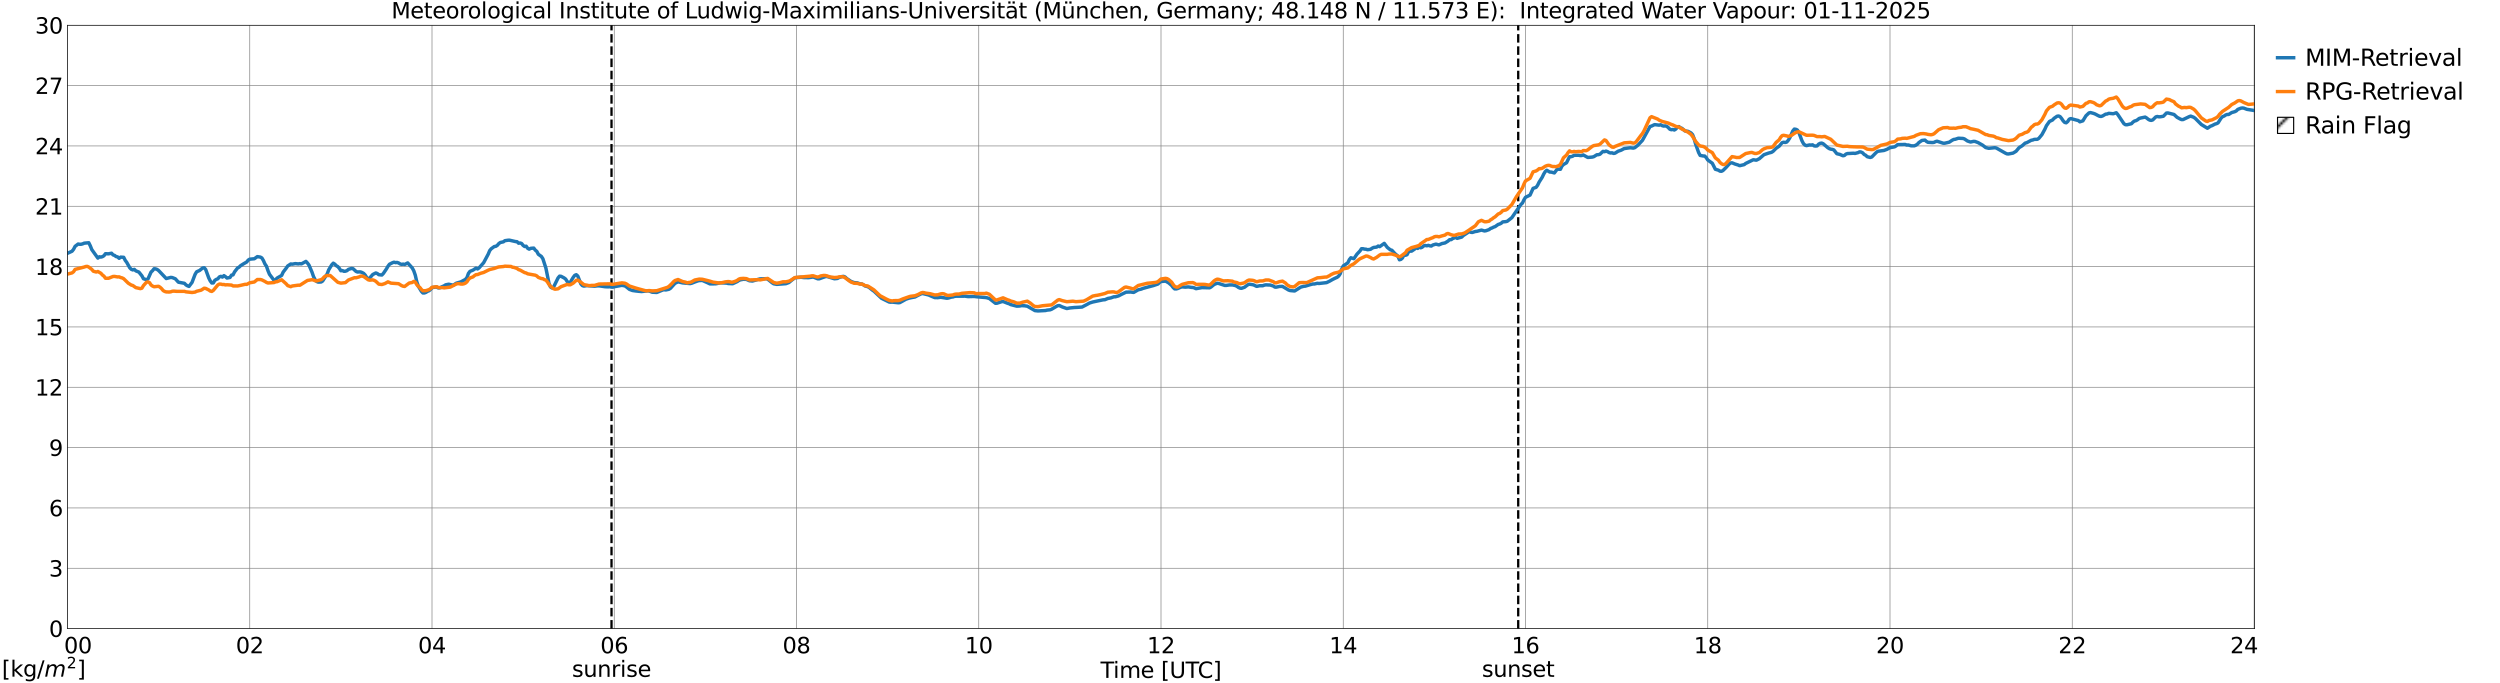 <?xml version="1.0" encoding="utf-8" standalone="no"?>
<!DOCTYPE svg PUBLIC "-//W3C//DTD SVG 1.1//EN"
  "http://www.w3.org/Graphics/SVG/1.1/DTD/svg11.dtd">
<svg xmlns:xlink="http://www.w3.org/1999/xlink" width="1085.4pt" height="296.64pt" viewBox="0 0 1085.4 296.64" xmlns="http://www.w3.org/2000/svg" version="1.1">
 <defs>
  <style type="text/css">*{stroke-linejoin: round; stroke-linecap: butt}</style>
 </defs>
 <g id="figure_1">
  <g id="patch_1">
   <path d="M 0 296.64 
L 1085.4 296.64 
L 1085.4 0 
L 0 0 
z
" style="fill: #ffffff"/>
  </g>
  <g id="axes_1">
   <g id="patch_2">
    <path d="M 29.306 272.909 
L 978.814 272.909 
L 978.814 10.976 
L 29.306 10.976 
z
" style="fill: #ffffff"/>
   </g>
   <g id="patch_3">
    <path d="M 978.814 272.909 
L 978.814 272.909 
L 978.814 10.976 
L 978.814 10.976 
z
" clip-path="url(#p02bd4fbd9e)" style="fill: #d3d3d3; stroke: #d3d3d3; stroke-linejoin: miter"/>
   </g>
   <g id="matplotlib.axis_1">
    <g id="xtick_1">
     <g id="line2d_1">
      <path d="M 29.306 272.909 
L 29.306 10.976 
" clip-path="url(#p02bd4fbd9e)" style="fill: none; stroke: #808080; stroke-width: 0.3; stroke-linecap: square"/>
     </g>
     <g id="line2d_2"/>
     <g id="text_1">
      <!--    00 -->
      <g transform="translate(18.733 283.627) scale(0.095 -0.095)">
       <defs>
        <path id="DejaVuSans-20" transform="scale(0.016)"/>
        <path id="DejaVuSans-30" d="M 2034 4250 
Q 1547 4250 1301 3770 
Q 1056 3291 1056 2328 
Q 1056 1369 1301 889 
Q 1547 409 2034 409 
Q 2525 409 2770 889 
Q 3016 1369 3016 2328 
Q 3016 3291 2770 3770 
Q 2525 4250 2034 4250 
z
M 2034 4750 
Q 2819 4750 3233 4129 
Q 3647 3509 3647 2328 
Q 3647 1150 3233 529 
Q 2819 -91 2034 -91 
Q 1250 -91 836 529 
Q 422 1150 422 2328 
Q 422 3509 836 4129 
Q 1250 4750 2034 4750 
z
" transform="scale(0.016)"/>
       </defs>
       <use xlink:href="#DejaVuSans-20"/>
       <use xlink:href="#DejaVuSans-20" transform="translate(31.787 0)"/>
       <use xlink:href="#DejaVuSans-20" transform="translate(63.574 0)"/>
       <use xlink:href="#DejaVuSans-30" transform="translate(95.361 0)"/>
       <use xlink:href="#DejaVuSans-30" transform="translate(158.984 0)"/>
      </g>
     </g>
    </g>
    <g id="xtick_2">
     <g id="line2d_3">
      <path d="M 108.431 272.909 
L 108.431 10.976 
" clip-path="url(#p02bd4fbd9e)" style="fill: none; stroke: #808080; stroke-width: 0.3; stroke-linecap: square"/>
     </g>
     <g id="line2d_4"/>
     <g id="text_2">
      <!-- 02 -->
      <g transform="translate(102.387 283.627) scale(0.095 -0.095)">
       <defs>
        <path id="DejaVuSans-32" d="M 1228 531 
L 3431 531 
L 3431 0 
L 469 0 
L 469 531 
Q 828 903 1448 1529 
Q 2069 2156 2228 2338 
Q 2531 2678 2651 2914 
Q 2772 3150 2772 3378 
Q 2772 3750 2511 3984 
Q 2250 4219 1831 4219 
Q 1534 4219 1204 4116 
Q 875 4013 500 3803 
L 500 4441 
Q 881 4594 1212 4672 
Q 1544 4750 1819 4750 
Q 2544 4750 2975 4387 
Q 3406 4025 3406 3419 
Q 3406 3131 3298 2873 
Q 3191 2616 2906 2266 
Q 2828 2175 2409 1742 
Q 1991 1309 1228 531 
z
" transform="scale(0.016)"/>
       </defs>
       <use xlink:href="#DejaVuSans-30"/>
       <use xlink:href="#DejaVuSans-32" transform="translate(63.623 0)"/>
      </g>
     </g>
    </g>
    <g id="xtick_3">
     <g id="line2d_5">
      <path d="M 187.557 272.909 
L 187.557 10.976 
" clip-path="url(#p02bd4fbd9e)" style="fill: none; stroke: #808080; stroke-width: 0.3; stroke-linecap: square"/>
     </g>
     <g id="line2d_6"/>
     <g id="text_3">
      <!-- 04 -->
      <g transform="translate(181.513 283.627) scale(0.095 -0.095)">
       <defs>
        <path id="DejaVuSans-34" d="M 2419 4116 
L 825 1625 
L 2419 1625 
L 2419 4116 
z
M 2253 4666 
L 3047 4666 
L 3047 1625 
L 3713 1625 
L 3713 1100 
L 3047 1100 
L 3047 0 
L 2419 0 
L 2419 1100 
L 313 1100 
L 313 1709 
L 2253 4666 
z
" transform="scale(0.016)"/>
       </defs>
       <use xlink:href="#DejaVuSans-30"/>
       <use xlink:href="#DejaVuSans-34" transform="translate(63.623 0)"/>
      </g>
     </g>
    </g>
    <g id="xtick_4">
     <g id="line2d_7">
      <path d="M 266.683 272.909 
L 266.683 10.976 
" clip-path="url(#p02bd4fbd9e)" style="fill: none; stroke: #808080; stroke-width: 0.3; stroke-linecap: square"/>
     </g>
     <g id="line2d_8"/>
     <g id="text_4">
      <!-- 06 -->
      <g transform="translate(260.638 283.627) scale(0.095 -0.095)">
       <defs>
        <path id="DejaVuSans-36" d="M 2113 2584 
Q 1688 2584 1439 2293 
Q 1191 2003 1191 1497 
Q 1191 994 1439 701 
Q 1688 409 2113 409 
Q 2538 409 2786 701 
Q 3034 994 3034 1497 
Q 3034 2003 2786 2293 
Q 2538 2584 2113 2584 
z
M 3366 4563 
L 3366 3988 
Q 3128 4100 2886 4159 
Q 2644 4219 2406 4219 
Q 1781 4219 1451 3797 
Q 1122 3375 1075 2522 
Q 1259 2794 1537 2939 
Q 1816 3084 2150 3084 
Q 2853 3084 3261 2657 
Q 3669 2231 3669 1497 
Q 3669 778 3244 343 
Q 2819 -91 2113 -91 
Q 1303 -91 875 529 
Q 447 1150 447 2328 
Q 447 3434 972 4092 
Q 1497 4750 2381 4750 
Q 2619 4750 2861 4703 
Q 3103 4656 3366 4563 
z
" transform="scale(0.016)"/>
       </defs>
       <use xlink:href="#DejaVuSans-30"/>
       <use xlink:href="#DejaVuSans-36" transform="translate(63.623 0)"/>
      </g>
     </g>
    </g>
    <g id="xtick_5">
     <g id="line2d_9">
      <path d="M 345.808 272.909 
L 345.808 10.976 
" clip-path="url(#p02bd4fbd9e)" style="fill: none; stroke: #808080; stroke-width: 0.3; stroke-linecap: square"/>
     </g>
     <g id="line2d_10"/>
     <g id="text_5">
      <!-- 08 -->
      <g transform="translate(339.764 283.627) scale(0.095 -0.095)">
       <defs>
        <path id="DejaVuSans-38" d="M 2034 2216 
Q 1584 2216 1326 1975 
Q 1069 1734 1069 1313 
Q 1069 891 1326 650 
Q 1584 409 2034 409 
Q 2484 409 2743 651 
Q 3003 894 3003 1313 
Q 3003 1734 2745 1975 
Q 2488 2216 2034 2216 
z
M 1403 2484 
Q 997 2584 770 2862 
Q 544 3141 544 3541 
Q 544 4100 942 4425 
Q 1341 4750 2034 4750 
Q 2731 4750 3128 4425 
Q 3525 4100 3525 3541 
Q 3525 3141 3298 2862 
Q 3072 2584 2669 2484 
Q 3125 2378 3379 2068 
Q 3634 1759 3634 1313 
Q 3634 634 3220 271 
Q 2806 -91 2034 -91 
Q 1263 -91 848 271 
Q 434 634 434 1313 
Q 434 1759 690 2068 
Q 947 2378 1403 2484 
z
M 1172 3481 
Q 1172 3119 1398 2916 
Q 1625 2713 2034 2713 
Q 2441 2713 2670 2916 
Q 2900 3119 2900 3481 
Q 2900 3844 2670 4047 
Q 2441 4250 2034 4250 
Q 1625 4250 1398 4047 
Q 1172 3844 1172 3481 
z
" transform="scale(0.016)"/>
       </defs>
       <use xlink:href="#DejaVuSans-30"/>
       <use xlink:href="#DejaVuSans-38" transform="translate(63.623 0)"/>
      </g>
     </g>
    </g>
    <g id="xtick_6">
     <g id="line2d_11">
      <path d="M 424.934 272.909 
L 424.934 10.976 
" clip-path="url(#p02bd4fbd9e)" style="fill: none; stroke: #808080; stroke-width: 0.3; stroke-linecap: square"/>
     </g>
     <g id="line2d_12"/>
     <g id="text_6">
      <!-- 10 -->
      <g transform="translate(418.89 283.627) scale(0.095 -0.095)">
       <defs>
        <path id="DejaVuSans-31" d="M 794 531 
L 1825 531 
L 1825 4091 
L 703 3866 
L 703 4441 
L 1819 4666 
L 2450 4666 
L 2450 531 
L 3481 531 
L 3481 0 
L 794 0 
L 794 531 
z
" transform="scale(0.016)"/>
       </defs>
       <use xlink:href="#DejaVuSans-31"/>
       <use xlink:href="#DejaVuSans-30" transform="translate(63.623 0)"/>
      </g>
     </g>
    </g>
    <g id="xtick_7">
     <g id="line2d_13">
      <path d="M 504.06 272.909 
L 504.06 10.976 
" clip-path="url(#p02bd4fbd9e)" style="fill: none; stroke: #808080; stroke-width: 0.3; stroke-linecap: square"/>
     </g>
     <g id="line2d_14"/>
     <g id="text_7">
      <!-- 12 -->
      <g transform="translate(498.015 283.627) scale(0.095 -0.095)">
       <use xlink:href="#DejaVuSans-31"/>
       <use xlink:href="#DejaVuSans-32" transform="translate(63.623 0)"/>
      </g>
     </g>
    </g>
    <g id="xtick_8">
     <g id="line2d_15">
      <path d="M 583.185 272.909 
L 583.185 10.976 
" clip-path="url(#p02bd4fbd9e)" style="fill: none; stroke: #808080; stroke-width: 0.3; stroke-linecap: square"/>
     </g>
     <g id="line2d_16"/>
     <g id="text_8">
      <!-- 14 -->
      <g transform="translate(577.141 283.627) scale(0.095 -0.095)">
       <use xlink:href="#DejaVuSans-31"/>
       <use xlink:href="#DejaVuSans-34" transform="translate(63.623 0)"/>
      </g>
     </g>
    </g>
    <g id="xtick_9">
     <g id="line2d_17">
      <path d="M 662.311 272.909 
L 662.311 10.976 
" clip-path="url(#p02bd4fbd9e)" style="fill: none; stroke: #808080; stroke-width: 0.3; stroke-linecap: square"/>
     </g>
     <g id="line2d_18"/>
     <g id="text_9">
      <!-- 16 -->
      <g transform="translate(656.267 283.627) scale(0.095 -0.095)">
       <use xlink:href="#DejaVuSans-31"/>
       <use xlink:href="#DejaVuSans-36" transform="translate(63.623 0)"/>
      </g>
     </g>
    </g>
    <g id="xtick_10">
     <g id="line2d_19">
      <path d="M 741.437 272.909 
L 741.437 10.976 
" clip-path="url(#p02bd4fbd9e)" style="fill: none; stroke: #808080; stroke-width: 0.3; stroke-linecap: square"/>
     </g>
     <g id="line2d_20"/>
     <g id="text_10">
      <!-- 18 -->
      <g transform="translate(735.392 283.627) scale(0.095 -0.095)">
       <use xlink:href="#DejaVuSans-31"/>
       <use xlink:href="#DejaVuSans-38" transform="translate(63.623 0)"/>
      </g>
     </g>
    </g>
    <g id="xtick_11">
     <g id="line2d_21">
      <path d="M 820.562 272.909 
L 820.562 10.976 
" clip-path="url(#p02bd4fbd9e)" style="fill: none; stroke: #808080; stroke-width: 0.3; stroke-linecap: square"/>
     </g>
     <g id="line2d_22"/>
     <g id="text_11">
      <!-- 20 -->
      <g transform="translate(814.518 283.627) scale(0.095 -0.095)">
       <use xlink:href="#DejaVuSans-32"/>
       <use xlink:href="#DejaVuSans-30" transform="translate(63.623 0)"/>
      </g>
     </g>
    </g>
    <g id="xtick_12">
     <g id="line2d_23">
      <path d="M 899.688 272.909 
L 899.688 10.976 
" clip-path="url(#p02bd4fbd9e)" style="fill: none; stroke: #808080; stroke-width: 0.3; stroke-linecap: square"/>
     </g>
     <g id="line2d_24"/>
     <g id="text_12">
      <!-- 22 -->
      <g transform="translate(893.644 283.627) scale(0.095 -0.095)">
       <use xlink:href="#DejaVuSans-32"/>
       <use xlink:href="#DejaVuSans-32" transform="translate(63.623 0)"/>
      </g>
     </g>
    </g>
    <g id="xtick_13">
     <g id="line2d_25">
      <path d="M 978.814 272.909 
L 978.814 10.976 
" clip-path="url(#p02bd4fbd9e)" style="fill: none; stroke: #808080; stroke-width: 0.3; stroke-linecap: square"/>
     </g>
     <g id="line2d_26"/>
     <g id="text_13">
      <!-- 24    -->
      <g transform="translate(968.241 283.627) scale(0.095 -0.095)">
       <use xlink:href="#DejaVuSans-32"/>
       <use xlink:href="#DejaVuSans-34" transform="translate(63.623 0)"/>
       <use xlink:href="#DejaVuSans-20" transform="translate(127.246 0)"/>
       <use xlink:href="#DejaVuSans-20" transform="translate(159.033 0)"/>
       <use xlink:href="#DejaVuSans-20" transform="translate(190.82 0)"/>
      </g>
     </g>
    </g>
    <g id="text_14">
     <!-- Time [UTC] -->
     <g transform="translate(477.806 294.322) scale(0.095 -0.095)">
      <defs>
       <path id="DejaVuSans-54" d="M -19 4666 
L 3928 4666 
L 3928 4134 
L 2272 4134 
L 2272 0 
L 1638 0 
L 1638 4134 
L -19 4134 
L -19 4666 
z
" transform="scale(0.016)"/>
       <path id="DejaVuSans-69" d="M 603 3500 
L 1178 3500 
L 1178 0 
L 603 0 
L 603 3500 
z
M 603 4863 
L 1178 4863 
L 1178 4134 
L 603 4134 
L 603 4863 
z
" transform="scale(0.016)"/>
       <path id="DejaVuSans-6d" d="M 3328 2828 
Q 3544 3216 3844 3400 
Q 4144 3584 4550 3584 
Q 5097 3584 5394 3201 
Q 5691 2819 5691 2113 
L 5691 0 
L 5113 0 
L 5113 2094 
Q 5113 2597 4934 2840 
Q 4756 3084 4391 3084 
Q 3944 3084 3684 2787 
Q 3425 2491 3425 1978 
L 3425 0 
L 2847 0 
L 2847 2094 
Q 2847 2600 2669 2842 
Q 2491 3084 2119 3084 
Q 1678 3084 1418 2786 
Q 1159 2488 1159 1978 
L 1159 0 
L 581 0 
L 581 3500 
L 1159 3500 
L 1159 2956 
Q 1356 3278 1631 3431 
Q 1906 3584 2284 3584 
Q 2666 3584 2933 3390 
Q 3200 3197 3328 2828 
z
" transform="scale(0.016)"/>
       <path id="DejaVuSans-65" d="M 3597 1894 
L 3597 1613 
L 953 1613 
Q 991 1019 1311 708 
Q 1631 397 2203 397 
Q 2534 397 2845 478 
Q 3156 559 3463 722 
L 3463 178 
Q 3153 47 2828 -22 
Q 2503 -91 2169 -91 
Q 1331 -91 842 396 
Q 353 884 353 1716 
Q 353 2575 817 3079 
Q 1281 3584 2069 3584 
Q 2775 3584 3186 3129 
Q 3597 2675 3597 1894 
z
M 3022 2063 
Q 3016 2534 2758 2815 
Q 2500 3097 2075 3097 
Q 1594 3097 1305 2825 
Q 1016 2553 972 2059 
L 3022 2063 
z
" transform="scale(0.016)"/>
       <path id="DejaVuSans-5b" d="M 550 4863 
L 1875 4863 
L 1875 4416 
L 1125 4416 
L 1125 -397 
L 1875 -397 
L 1875 -844 
L 550 -844 
L 550 4863 
z
" transform="scale(0.016)"/>
       <path id="DejaVuSans-55" d="M 556 4666 
L 1191 4666 
L 1191 1831 
Q 1191 1081 1462 751 
Q 1734 422 2344 422 
Q 2950 422 3222 751 
Q 3494 1081 3494 1831 
L 3494 4666 
L 4128 4666 
L 4128 1753 
Q 4128 841 3676 375 
Q 3225 -91 2344 -91 
Q 1459 -91 1007 375 
Q 556 841 556 1753 
L 556 4666 
z
" transform="scale(0.016)"/>
       <path id="DejaVuSans-43" d="M 4122 4306 
L 4122 3641 
Q 3803 3938 3442 4084 
Q 3081 4231 2675 4231 
Q 1875 4231 1450 3742 
Q 1025 3253 1025 2328 
Q 1025 1406 1450 917 
Q 1875 428 2675 428 
Q 3081 428 3442 575 
Q 3803 722 4122 1019 
L 4122 359 
Q 3791 134 3420 21 
Q 3050 -91 2638 -91 
Q 1578 -91 968 557 
Q 359 1206 359 2328 
Q 359 3453 968 4101 
Q 1578 4750 2638 4750 
Q 3056 4750 3426 4639 
Q 3797 4528 4122 4306 
z
" transform="scale(0.016)"/>
       <path id="DejaVuSans-5d" d="M 1947 4863 
L 1947 -844 
L 622 -844 
L 622 -397 
L 1369 -397 
L 1369 4416 
L 622 4416 
L 622 4863 
L 1947 4863 
z
" transform="scale(0.016)"/>
      </defs>
      <use xlink:href="#DejaVuSans-54"/>
      <use xlink:href="#DejaVuSans-69" transform="translate(57.959 0)"/>
      <use xlink:href="#DejaVuSans-6d" transform="translate(85.742 0)"/>
      <use xlink:href="#DejaVuSans-65" transform="translate(183.154 0)"/>
      <use xlink:href="#DejaVuSans-20" transform="translate(244.678 0)"/>
      <use xlink:href="#DejaVuSans-5b" transform="translate(276.465 0)"/>
      <use xlink:href="#DejaVuSans-55" transform="translate(315.479 0)"/>
      <use xlink:href="#DejaVuSans-54" transform="translate(388.672 0)"/>
      <use xlink:href="#DejaVuSans-43" transform="translate(443.881 0)"/>
      <use xlink:href="#DejaVuSans-5d" transform="translate(513.705 0)"/>
     </g>
    </g>
   </g>
   <g id="matplotlib.axis_2">
    <g id="ytick_1">
     <g id="line2d_27">
      <path d="M 29.306 272.909 
L 978.814 272.909 
" clip-path="url(#p02bd4fbd9e)" style="fill: none; stroke: #808080; stroke-width: 0.3; stroke-linecap: square"/>
     </g>
     <g id="line2d_28"/>
     <g id="text_15">
      <!-- 0 -->
      <g transform="translate(21.261 276.518) scale(0.095 -0.095)">
       <use xlink:href="#DejaVuSans-30"/>
      </g>
     </g>
    </g>
    <g id="ytick_2">
     <g id="line2d_29">
      <path d="M 29.306 246.715 
L 978.814 246.715 
" clip-path="url(#p02bd4fbd9e)" style="fill: none; stroke: #808080; stroke-width: 0.3; stroke-linecap: square"/>
     </g>
     <g id="line2d_30"/>
     <g id="text_16">
      <!-- 3 -->
      <g transform="translate(21.261 250.325) scale(0.095 -0.095)">
       <defs>
        <path id="DejaVuSans-33" d="M 2597 2516 
Q 3050 2419 3304 2112 
Q 3559 1806 3559 1356 
Q 3559 666 3084 287 
Q 2609 -91 1734 -91 
Q 1441 -91 1130 -33 
Q 819 25 488 141 
L 488 750 
Q 750 597 1062 519 
Q 1375 441 1716 441 
Q 2309 441 2620 675 
Q 2931 909 2931 1356 
Q 2931 1769 2642 2001 
Q 2353 2234 1838 2234 
L 1294 2234 
L 1294 2753 
L 1863 2753 
Q 2328 2753 2575 2939 
Q 2822 3125 2822 3475 
Q 2822 3834 2567 4026 
Q 2313 4219 1838 4219 
Q 1578 4219 1281 4162 
Q 984 4106 628 3988 
L 628 4550 
Q 988 4650 1302 4700 
Q 1616 4750 1894 4750 
Q 2613 4750 3031 4423 
Q 3450 4097 3450 3541 
Q 3450 3153 3228 2886 
Q 3006 2619 2597 2516 
z
" transform="scale(0.016)"/>
       </defs>
       <use xlink:href="#DejaVuSans-33"/>
      </g>
     </g>
    </g>
    <g id="ytick_3">
     <g id="line2d_31">
      <path d="M 29.306 220.522 
L 978.814 220.522 
" clip-path="url(#p02bd4fbd9e)" style="fill: none; stroke: #808080; stroke-width: 0.3; stroke-linecap: square"/>
     </g>
     <g id="line2d_32"/>
     <g id="text_17">
      <!-- 6 -->
      <g transform="translate(21.261 224.131) scale(0.095 -0.095)">
       <use xlink:href="#DejaVuSans-36"/>
      </g>
     </g>
    </g>
    <g id="ytick_4">
     <g id="line2d_33">
      <path d="M 29.306 194.329 
L 978.814 194.329 
" clip-path="url(#p02bd4fbd9e)" style="fill: none; stroke: #808080; stroke-width: 0.3; stroke-linecap: square"/>
     </g>
     <g id="line2d_34"/>
     <g id="text_18">
      <!-- 9 -->
      <g transform="translate(21.261 197.938) scale(0.095 -0.095)">
       <defs>
        <path id="DejaVuSans-39" d="M 703 97 
L 703 672 
Q 941 559 1184 500 
Q 1428 441 1663 441 
Q 2288 441 2617 861 
Q 2947 1281 2994 2138 
Q 2813 1869 2534 1725 
Q 2256 1581 1919 1581 
Q 1219 1581 811 2004 
Q 403 2428 403 3163 
Q 403 3881 828 4315 
Q 1253 4750 1959 4750 
Q 2769 4750 3195 4129 
Q 3622 3509 3622 2328 
Q 3622 1225 3098 567 
Q 2575 -91 1691 -91 
Q 1453 -91 1209 -44 
Q 966 3 703 97 
z
M 1959 2075 
Q 2384 2075 2632 2365 
Q 2881 2656 2881 3163 
Q 2881 3666 2632 3958 
Q 2384 4250 1959 4250 
Q 1534 4250 1286 3958 
Q 1038 3666 1038 3163 
Q 1038 2656 1286 2365 
Q 1534 2075 1959 2075 
z
" transform="scale(0.016)"/>
       </defs>
       <use xlink:href="#DejaVuSans-39"/>
      </g>
     </g>
    </g>
    <g id="ytick_5">
     <g id="line2d_35">
      <path d="M 29.306 168.136 
L 978.814 168.136 
" clip-path="url(#p02bd4fbd9e)" style="fill: none; stroke: #808080; stroke-width: 0.3; stroke-linecap: square"/>
     </g>
     <g id="line2d_36"/>
     <g id="text_19">
      <!-- 12 -->
      <g transform="translate(15.217 171.745) scale(0.095 -0.095)">
       <use xlink:href="#DejaVuSans-31"/>
       <use xlink:href="#DejaVuSans-32" transform="translate(63.623 0)"/>
      </g>
     </g>
    </g>
    <g id="ytick_6">
     <g id="line2d_37">
      <path d="M 29.306 141.942 
L 978.814 141.942 
" clip-path="url(#p02bd4fbd9e)" style="fill: none; stroke: #808080; stroke-width: 0.3; stroke-linecap: square"/>
     </g>
     <g id="line2d_38"/>
     <g id="text_20">
      <!-- 15 -->
      <g transform="translate(15.217 145.551) scale(0.095 -0.095)">
       <defs>
        <path id="DejaVuSans-35" d="M 691 4666 
L 3169 4666 
L 3169 4134 
L 1269 4134 
L 1269 2991 
Q 1406 3038 1543 3061 
Q 1681 3084 1819 3084 
Q 2600 3084 3056 2656 
Q 3513 2228 3513 1497 
Q 3513 744 3044 326 
Q 2575 -91 1722 -91 
Q 1428 -91 1123 -41 
Q 819 9 494 109 
L 494 744 
Q 775 591 1075 516 
Q 1375 441 1709 441 
Q 2250 441 2565 725 
Q 2881 1009 2881 1497 
Q 2881 1984 2565 2268 
Q 2250 2553 1709 2553 
Q 1456 2553 1204 2497 
Q 953 2441 691 2322 
L 691 4666 
z
" transform="scale(0.016)"/>
       </defs>
       <use xlink:href="#DejaVuSans-31"/>
       <use xlink:href="#DejaVuSans-35" transform="translate(63.623 0)"/>
      </g>
     </g>
    </g>
    <g id="ytick_7">
     <g id="line2d_39">
      <path d="M 29.306 115.749 
L 978.814 115.749 
" clip-path="url(#p02bd4fbd9e)" style="fill: none; stroke: #808080; stroke-width: 0.3; stroke-linecap: square"/>
     </g>
     <g id="line2d_40"/>
     <g id="text_21">
      <!-- 18 -->
      <g transform="translate(15.217 119.358) scale(0.095 -0.095)">
       <use xlink:href="#DejaVuSans-31"/>
       <use xlink:href="#DejaVuSans-38" transform="translate(63.623 0)"/>
      </g>
     </g>
    </g>
    <g id="ytick_8">
     <g id="line2d_41">
      <path d="M 29.306 89.556 
L 978.814 89.556 
" clip-path="url(#p02bd4fbd9e)" style="fill: none; stroke: #808080; stroke-width: 0.3; stroke-linecap: square"/>
     </g>
     <g id="line2d_42"/>
     <g id="text_22">
      <!-- 21 -->
      <g transform="translate(15.217 93.165) scale(0.095 -0.095)">
       <use xlink:href="#DejaVuSans-32"/>
       <use xlink:href="#DejaVuSans-31" transform="translate(63.623 0)"/>
      </g>
     </g>
    </g>
    <g id="ytick_9">
     <g id="line2d_43">
      <path d="M 29.306 63.362 
L 978.814 63.362 
" clip-path="url(#p02bd4fbd9e)" style="fill: none; stroke: #808080; stroke-width: 0.3; stroke-linecap: square"/>
     </g>
     <g id="line2d_44"/>
     <g id="text_23">
      <!-- 24 -->
      <g transform="translate(15.217 66.972) scale(0.095 -0.095)">
       <use xlink:href="#DejaVuSans-32"/>
       <use xlink:href="#DejaVuSans-34" transform="translate(63.623 0)"/>
      </g>
     </g>
    </g>
    <g id="ytick_10">
     <g id="line2d_45">
      <path d="M 29.306 37.169 
L 978.814 37.169 
" clip-path="url(#p02bd4fbd9e)" style="fill: none; stroke: #808080; stroke-width: 0.3; stroke-linecap: square"/>
     </g>
     <g id="line2d_46"/>
     <g id="text_24">
      <!-- 27 -->
      <g transform="translate(15.217 40.778) scale(0.095 -0.095)">
       <defs>
        <path id="DejaVuSans-37" d="M 525 4666 
L 3525 4666 
L 3525 4397 
L 1831 0 
L 1172 0 
L 2766 4134 
L 525 4134 
L 525 4666 
z
" transform="scale(0.016)"/>
       </defs>
       <use xlink:href="#DejaVuSans-32"/>
       <use xlink:href="#DejaVuSans-37" transform="translate(63.623 0)"/>
      </g>
     </g>
    </g>
    <g id="ytick_11">
     <g id="line2d_47">
      <path d="M 29.306 10.976 
L 978.814 10.976 
" clip-path="url(#p02bd4fbd9e)" style="fill: none; stroke: #808080; stroke-width: 0.3; stroke-linecap: square"/>
     </g>
     <g id="line2d_48"/>
     <g id="text_25">
      <!-- 30 -->
      <g transform="translate(15.217 14.585) scale(0.095 -0.095)">
       <use xlink:href="#DejaVuSans-33"/>
       <use xlink:href="#DejaVuSans-30" transform="translate(63.623 0)"/>
      </g>
     </g>
    </g>
   </g>
   <g id="line2d_49">
    <path d="M 265.496 272.909 
L 265.496 10.976 
" clip-path="url(#p02bd4fbd9e)" style="fill: none; stroke-dasharray: 3.7,1.6; stroke-dashoffset: 0; stroke: #000000"/>
   </g>
   <g id="line2d_50">
    <path d="M 659.146 272.909 
L 659.146 10.976 
" clip-path="url(#p02bd4fbd9e)" style="fill: none; stroke-dasharray: 3.7,1.6; stroke-dashoffset: 0; stroke: #000000"/>
   </g>
   <g id="line2d_51">
    <path d="M 29.306 109.969 
L 31.284 109.069 
L 31.943 108.23 
L 32.603 106.949 
L 33.921 105.947 
L 34.581 106.054 
L 35.24 106.042 
L 35.9 105.871 
L 36.559 105.574 
L 38.537 105.39 
L 39.197 106.717 
L 39.856 108.371 
L 42.493 112.056 
L 43.153 111.476 
L 43.812 111.62 
L 44.472 111.43 
L 45.131 111.024 
L 45.79 110.146 
L 47.109 110.203 
L 48.428 109.94 
L 49.087 110.671 
L 49.747 110.894 
L 50.406 111.401 
L 51.065 111.538 
L 51.725 112.147 
L 52.384 111.632 
L 53.703 111.719 
L 54.362 113.03 
L 55.022 113.91 
L 56.34 116.267 
L 57 116.921 
L 57.659 117.191 
L 58.319 116.947 
L 58.978 117.6 
L 60.297 118.124 
L 61.615 119.769 
L 62.275 121.007 
L 63.594 121.425 
L 64.253 121.088 
L 65.572 118.125 
L 66.231 117.51 
L 66.89 116.683 
L 67.55 116.744 
L 68.209 116.98 
L 68.869 117.455 
L 72.166 120.927 
L 74.144 120.436 
L 74.803 120.514 
L 76.122 121.034 
L 77.441 122.511 
L 80.078 123.002 
L 80.737 123.682 
L 81.397 124.082 
L 82.056 124.336 
L 83.375 122.598 
L 84.694 119.134 
L 85.353 118.011 
L 86.672 117.411 
L 87.991 116.351 
L 88.65 116.242 
L 89.309 117.021 
L 90.628 120.644 
L 91.288 121.97 
L 91.947 122.861 
L 92.606 122.84 
L 93.266 121.728 
L 93.925 121.297 
L 94.584 121.03 
L 95.244 120.228 
L 95.903 119.973 
L 96.563 120.3 
L 97.222 119.665 
L 97.881 120.118 
L 98.541 120.714 
L 99.86 120.463 
L 100.519 119.437 
L 101.178 119.323 
L 101.838 118.038 
L 103.156 116.327 
L 103.816 115.97 
L 104.475 115.338 
L 105.794 114.502 
L 107.113 113.754 
L 107.772 112.927 
L 108.431 112.52 
L 110.41 112.344 
L 111.728 111.417 
L 113.047 111.622 
L 113.707 112.006 
L 114.366 113.125 
L 115.025 114.607 
L 115.685 115.577 
L 116.344 117.514 
L 117.003 119.091 
L 118.982 121.729 
L 119.641 121.474 
L 120.3 120.73 
L 122.278 119.579 
L 122.938 118.148 
L 124.257 116.431 
L 124.916 115.469 
L 126.235 114.602 
L 126.894 114.693 
L 128.213 114.448 
L 129.532 114.582 
L 130.191 114.459 
L 130.85 114.573 
L 132.829 113.494 
L 133.488 114.194 
L 134.147 115.102 
L 135.466 118.194 
L 136.125 120.097 
L 136.785 121.388 
L 137.444 122.188 
L 138.104 122.482 
L 139.422 122.439 
L 140.082 121.995 
L 142.06 118.914 
L 142.719 117.143 
L 144.038 114.968 
L 144.697 114.268 
L 145.357 114.69 
L 146.016 115.376 
L 146.676 115.762 
L 147.335 116.516 
L 147.994 117.543 
L 148.654 117.464 
L 149.313 117.792 
L 149.972 117.743 
L 150.632 117.506 
L 151.291 116.946 
L 152.61 116.545 
L 153.269 116.643 
L 154.588 117.849 
L 155.247 118.108 
L 155.907 118.036 
L 156.566 118.08 
L 157.226 118.32 
L 157.885 118.705 
L 158.544 119.413 
L 159.204 120.481 
L 159.863 121.037 
L 160.523 120.687 
L 161.841 119.178 
L 163.16 118.507 
L 163.819 118.765 
L 164.479 119.274 
L 165.798 119.396 
L 166.457 118.7 
L 167.776 116.752 
L 168.435 115.606 
L 169.094 114.724 
L 170.413 114.059 
L 171.073 113.832 
L 171.732 114.026 
L 172.391 113.933 
L 173.051 114.164 
L 173.71 114.583 
L 174.37 114.792 
L 175.029 114.66 
L 175.688 114.816 
L 177.007 114.154 
L 178.985 116.34 
L 179.645 117.575 
L 180.304 119.479 
L 180.963 122.382 
L 181.623 124.27 
L 182.941 126.48 
L 183.601 127.188 
L 184.26 127.18 
L 184.92 126.937 
L 185.579 126.493 
L 186.238 126.237 
L 186.898 125.713 
L 187.557 124.875 
L 189.535 124.566 
L 190.195 124.985 
L 190.854 124.966 
L 192.832 124.086 
L 193.492 123.659 
L 194.81 123.393 
L 196.788 123.828 
L 198.107 122.948 
L 200.085 122.372 
L 202.063 121.318 
L 202.723 120.537 
L 203.382 118.71 
L 204.042 117.813 
L 205.36 117.278 
L 206.679 116.404 
L 207.339 116.769 
L 207.998 116.298 
L 209.976 114.064 
L 211.954 110.362 
L 212.614 108.798 
L 213.273 108 
L 214.592 107.038 
L 215.251 106.949 
L 215.91 106.527 
L 216.57 105.752 
L 217.229 105.281 
L 218.548 104.994 
L 219.207 104.497 
L 220.526 104.3 
L 221.186 104.277 
L 223.823 104.885 
L 224.482 104.943 
L 225.142 105.592 
L 225.801 105.494 
L 226.461 105.711 
L 227.12 106.556 
L 227.779 107.018 
L 228.439 106.889 
L 229.098 107.812 
L 229.757 108.176 
L 230.417 107.814 
L 231.736 107.712 
L 232.395 108.59 
L 233.054 109.129 
L 233.714 110.384 
L 235.033 111.334 
L 235.692 112.326 
L 237.011 116.419 
L 238.329 122.957 
L 238.989 124.598 
L 239.648 124.997 
L 240.308 124.693 
L 242.286 120.667 
L 242.945 119.889 
L 243.604 119.97 
L 244.923 120.669 
L 245.583 121.171 
L 246.242 122.217 
L 246.901 122.724 
L 247.561 122.6 
L 248.88 120.405 
L 249.539 119.542 
L 250.198 119.266 
L 250.858 119.856 
L 252.176 123.225 
L 252.836 123.984 
L 253.495 124.212 
L 254.814 124.004 
L 258.111 124.255 
L 259.43 124.113 
L 260.089 124.096 
L 262.726 124.486 
L 264.045 124.543 
L 264.705 124.481 
L 265.364 124.646 
L 266.023 124.688 
L 266.683 124.485 
L 269.98 123.88 
L 271.298 124.108 
L 271.958 124.556 
L 273.277 125.637 
L 274.595 126.12 
L 275.914 126.316 
L 277.233 126.468 
L 278.552 126.574 
L 281.189 126.288 
L 281.849 126.354 
L 283.167 126.871 
L 285.145 126.977 
L 287.783 125.883 
L 288.442 125.804 
L 289.102 125.877 
L 290.42 125.588 
L 291.08 125.178 
L 293.058 122.996 
L 294.377 122.353 
L 296.355 122.819 
L 299.652 123.124 
L 300.311 122.967 
L 301.63 122.436 
L 302.949 121.958 
L 303.608 121.815 
L 304.927 121.76 
L 306.905 122.624 
L 308.224 123.256 
L 309.543 123.243 
L 310.861 123.202 
L 312.839 122.786 
L 315.477 122.922 
L 316.136 123.092 
L 318.114 123.177 
L 320.093 122.242 
L 320.752 121.782 
L 321.411 121.495 
L 322.73 121.248 
L 324.049 121.296 
L 325.368 121.89 
L 326.686 122.016 
L 329.983 121.07 
L 332.621 120.986 
L 333.28 121.191 
L 335.258 122.786 
L 335.918 123.211 
L 337.236 123.461 
L 341.193 123.161 
L 342.512 122.666 
L 343.83 121.558 
L 345.149 120.577 
L 347.787 120.366 
L 349.105 120.526 
L 351.083 120.549 
L 353.062 120.255 
L 355.04 121.052 
L 355.699 121.041 
L 357.018 120.558 
L 358.337 120.098 
L 358.996 120.029 
L 360.315 120.423 
L 362.293 121.034 
L 363.612 120.889 
L 364.271 120.483 
L 365.59 120.061 
L 366.249 119.991 
L 366.909 120.272 
L 367.568 120.903 
L 369.546 122.221 
L 370.865 122.703 
L 372.184 122.806 
L 373.502 123.273 
L 374.162 123.291 
L 374.821 123.614 
L 375.481 124.11 
L 376.799 124.481 
L 377.459 124.886 
L 378.777 125.962 
L 379.437 126.404 
L 382.734 129.508 
L 386.031 131.129 
L 386.69 131.208 
L 387.349 131.162 
L 389.987 131.443 
L 390.646 131.389 
L 391.965 130.667 
L 393.284 129.918 
L 394.603 129.455 
L 395.921 129.178 
L 397.24 128.944 
L 398.559 128.229 
L 399.878 127.578 
L 400.537 127.421 
L 403.175 128.066 
L 404.493 128.655 
L 405.812 129.201 
L 407.131 129.23 
L 408.45 129.06 
L 410.428 129.38 
L 411.087 129.492 
L 411.746 129.398 
L 413.065 128.983 
L 413.725 128.925 
L 414.384 128.692 
L 415.043 128.606 
L 419 128.585 
L 420.318 128.777 
L 422.956 128.704 
L 424.275 128.873 
L 426.912 129.099 
L 428.231 129.209 
L 429.55 129.614 
L 432.187 131.674 
L 432.847 131.643 
L 434.825 130.998 
L 435.484 130.896 
L 437.462 131.676 
L 438.122 131.874 
L 438.781 132.232 
L 441.419 132.916 
L 442.737 132.858 
L 443.397 132.704 
L 444.716 132.741 
L 446.034 132.949 
L 449.331 134.854 
L 450.65 134.992 
L 452.628 134.89 
L 453.947 134.812 
L 454.606 134.641 
L 455.925 134.505 
L 456.584 134.247 
L 458.563 133.067 
L 459.222 132.733 
L 459.881 132.636 
L 461.2 133.264 
L 463.178 133.953 
L 464.497 133.703 
L 466.475 133.505 
L 467.794 133.442 
L 469.772 133.308 
L 471.75 132.275 
L 473.069 131.547 
L 474.388 131.132 
L 476.366 130.704 
L 479.003 130.16 
L 479.663 130.136 
L 480.981 129.584 
L 482.3 129.331 
L 483.619 128.852 
L 484.278 128.857 
L 485.597 128.481 
L 486.916 127.792 
L 488.894 126.844 
L 490.872 126.783 
L 492.191 126.96 
L 494.169 125.82 
L 495.488 125.52 
L 496.147 125.244 
L 497.466 124.871 
L 500.763 123.984 
L 502.741 123.307 
L 503.4 122.66 
L 504.06 122.224 
L 506.038 122.052 
L 507.357 122.797 
L 508.675 123.919 
L 509.335 124.813 
L 509.994 125.422 
L 510.654 125.435 
L 511.313 125.267 
L 512.632 124.689 
L 513.291 124.553 
L 514.61 124.667 
L 515.929 124.563 
L 517.247 124.772 
L 517.907 124.805 
L 518.566 124.996 
L 519.226 125.337 
L 521.863 124.866 
L 525.16 124.952 
L 525.819 124.583 
L 527.138 123.497 
L 528.457 122.966 
L 529.116 123.065 
L 531.754 123.925 
L 532.413 123.916 
L 533.732 123.715 
L 535.051 123.697 
L 536.369 123.98 
L 537.029 124.303 
L 537.688 124.79 
L 538.348 125.093 
L 539.007 125.177 
L 540.326 124.712 
L 541.644 123.709 
L 542.304 123.386 
L 543.623 123.555 
L 544.282 123.702 
L 545.601 124.34 
L 546.919 124.055 
L 548.238 124.054 
L 548.898 123.802 
L 549.557 123.673 
L 551.535 123.761 
L 552.854 124.196 
L 553.513 124.651 
L 554.173 124.657 
L 555.491 124.361 
L 556.81 124.349 
L 559.448 125.92 
L 560.107 126.148 
L 562.085 126.333 
L 564.723 124.653 
L 566.042 124.29 
L 566.701 124.239 
L 568.679 123.634 
L 569.998 123.287 
L 570.657 123.296 
L 571.976 122.995 
L 572.635 123.078 
L 575.932 122.706 
L 577.251 122.072 
L 578.57 121.321 
L 579.889 120.67 
L 580.548 120.394 
L 581.207 119.849 
L 581.867 118.854 
L 582.526 116.864 
L 583.185 115.462 
L 585.164 114.115 
L 585.823 112.738 
L 586.482 111.907 
L 587.801 112.306 
L 589.12 110.366 
L 590.439 108.968 
L 591.098 107.989 
L 591.757 107.989 
L 592.417 108.154 
L 593.076 108.201 
L 593.736 108.423 
L 595.054 108.23 
L 595.714 107.763 
L 596.373 107.442 
L 597.692 107.274 
L 598.351 106.82 
L 599.011 107.079 
L 600.989 105.663 
L 602.307 107.408 
L 603.626 108.465 
L 604.286 108.641 
L 605.604 110.082 
L 606.923 111.223 
L 607.582 112.785 
L 608.242 112.589 
L 608.901 111.995 
L 609.561 110.548 
L 610.22 110.827 
L 610.879 110.572 
L 611.539 109.326 
L 612.198 109.011 
L 612.858 109.041 
L 614.176 108.143 
L 614.836 107.555 
L 615.495 107.848 
L 616.154 107.281 
L 616.814 107.581 
L 617.473 107.318 
L 618.133 106.744 
L 618.792 106.558 
L 619.451 106.73 
L 620.111 106.517 
L 620.77 106.731 
L 621.429 106.822 
L 622.089 106.373 
L 623.408 105.988 
L 624.726 106.329 
L 626.045 105.738 
L 627.364 105.473 
L 628.683 104.664 
L 629.342 104.066 
L 630.001 104.061 
L 630.661 103.591 
L 631.98 103.079 
L 632.639 103.48 
L 634.617 102.934 
L 635.276 102.271 
L 637.914 100.54 
L 638.573 100.848 
L 639.233 100.92 
L 640.552 100.499 
L 641.211 100.433 
L 643.189 99.894 
L 644.508 100.273 
L 645.167 100.16 
L 646.486 99.688 
L 647.145 99.191 
L 647.805 98.961 
L 648.464 98.606 
L 649.123 98.388 
L 650.442 97.453 
L 651.102 97.254 
L 651.761 96.925 
L 652.42 96.336 
L 653.739 96.227 
L 654.399 96.054 
L 656.377 94.502 
L 657.695 92.578 
L 659.014 90.661 
L 660.333 88.751 
L 660.992 88.157 
L 661.652 86.748 
L 662.311 85.663 
L 664.289 84.693 
L 665.608 81.781 
L 666.927 81.332 
L 667.586 80.391 
L 668.246 79.028 
L 669.564 76.954 
L 670.224 75.562 
L 670.883 74.494 
L 671.542 73.918 
L 672.861 74.706 
L 673.521 74.718 
L 674.839 75.076 
L 676.158 73.334 
L 676.817 73.498 
L 677.477 73.493 
L 678.136 72.104 
L 678.796 71.425 
L 680.114 70.679 
L 681.433 68.028 
L 682.092 68.024 
L 682.752 67.84 
L 683.411 67.399 
L 685.389 67.413 
L 686.049 67.547 
L 686.708 67.534 
L 687.368 67.261 
L 689.346 68.364 
L 691.324 68.193 
L 691.983 68.004 
L 693.302 67.184 
L 693.961 67.156 
L 694.621 66.973 
L 695.939 65.722 
L 696.599 65.869 
L 697.258 65.606 
L 697.918 65.821 
L 698.577 66.224 
L 699.236 66.421 
L 699.896 66.341 
L 700.555 66.621 
L 701.215 66.483 
L 702.533 65.648 
L 703.852 65.199 
L 705.171 64.492 
L 707.808 64.148 
L 709.127 64.301 
L 709.786 64.106 
L 711.105 63.05 
L 713.083 60.927 
L 716.38 54.925 
L 717.04 54.733 
L 718.358 54.1 
L 720.337 54.34 
L 720.996 54.169 
L 721.655 54.556 
L 722.315 54.734 
L 722.974 54.659 
L 723.633 54.832 
L 724.293 55.384 
L 724.952 56.088 
L 725.612 56.321 
L 726.271 56.205 
L 726.93 56.446 
L 727.59 56.025 
L 728.249 55.174 
L 728.909 54.964 
L 729.568 55.482 
L 730.227 55.71 
L 731.546 56.846 
L 732.865 57.024 
L 734.184 57.731 
L 734.843 58.457 
L 735.502 60.135 
L 736.162 62.529 
L 737.48 66.237 
L 738.14 67.472 
L 739.459 67.723 
L 740.118 67.751 
L 740.777 68.44 
L 741.437 69.454 
L 743.415 70.89 
L 744.734 73.486 
L 746.052 73.879 
L 746.712 74.291 
L 747.371 74.377 
L 748.031 74.044 
L 749.349 72.755 
L 750.668 71.294 
L 751.327 70.758 
L 751.987 70.685 
L 753.306 71.232 
L 754.624 71.637 
L 755.284 71.942 
L 757.262 71.466 
L 757.921 70.951 
L 761.218 69.356 
L 762.537 69.552 
L 763.856 68.885 
L 765.834 67.164 
L 767.812 66.475 
L 769.131 66.13 
L 769.79 65.713 
L 771.109 64.378 
L 772.428 63.483 
L 773.746 61.917 
L 774.406 61.761 
L 775.065 61.853 
L 775.725 61.678 
L 776.384 60.916 
L 777.043 59.847 
L 778.362 56.859 
L 779.021 56.047 
L 779.681 56.138 
L 780.34 56.44 
L 781 57.519 
L 782.318 61.079 
L 782.978 62.336 
L 783.637 62.991 
L 784.296 63.233 
L 785.615 62.928 
L 786.275 62.985 
L 786.934 62.875 
L 787.593 63.317 
L 788.253 63.409 
L 788.912 63.341 
L 789.572 62.579 
L 790.231 62.232 
L 790.89 62.117 
L 791.55 62.396 
L 793.528 64.105 
L 794.187 64.519 
L 794.847 64.757 
L 795.506 64.846 
L 796.165 65.072 
L 797.484 66.736 
L 798.803 67.037 
L 800.122 67.623 
L 800.781 67.491 
L 801.44 66.893 
L 802.1 66.67 
L 804.737 66.528 
L 805.397 66.611 
L 806.715 66.257 
L 807.375 65.906 
L 808.034 66.021 
L 808.694 66.363 
L 809.353 67.071 
L 810.012 67.408 
L 810.672 68.04 
L 811.99 68.367 
L 812.65 68.166 
L 814.628 66.14 
L 815.287 65.681 
L 817.925 65.329 
L 819.244 64.836 
L 820.562 64.111 
L 822.541 63.753 
L 823.2 63.348 
L 823.859 62.785 
L 827.156 62.716 
L 827.816 62.978 
L 828.475 62.938 
L 829.794 63.314 
L 831.112 63.315 
L 831.772 63.042 
L 832.431 62.621 
L 833.091 61.912 
L 834.409 60.984 
L 835.728 60.814 
L 836.388 61.409 
L 837.047 61.787 
L 839.025 61.899 
L 839.684 61.807 
L 840.344 61.476 
L 841.003 61.312 
L 843.641 62.169 
L 844.3 62.179 
L 846.278 61.728 
L 847.597 60.86 
L 848.256 60.545 
L 848.916 60.453 
L 850.235 60.013 
L 852.213 60.107 
L 852.872 60.307 
L 854.191 61.212 
L 855.51 61.662 
L 856.828 61.374 
L 857.488 61.417 
L 858.806 61.911 
L 860.785 63.035 
L 862.103 64.062 
L 863.422 64.392 
L 866.06 64.129 
L 866.719 64.261 
L 870.675 66.5 
L 871.335 66.797 
L 871.994 66.843 
L 873.972 66.471 
L 875.291 65.681 
L 876.61 64.108 
L 877.929 63.294 
L 879.247 62.129 
L 879.907 61.957 
L 881.885 60.9 
L 882.544 60.78 
L 883.204 60.513 
L 884.522 60.473 
L 885.182 60.068 
L 886.5 58.479 
L 887.819 56.056 
L 888.479 54.585 
L 889.797 52.726 
L 891.116 52.102 
L 891.775 51.385 
L 893.094 50.467 
L 893.754 50.358 
L 894.413 50.643 
L 895.072 51.452 
L 895.732 52.453 
L 896.391 53.14 
L 897.051 53.31 
L 897.71 52.771 
L 898.369 51.763 
L 899.029 51.471 
L 901.666 52.172 
L 902.326 52.333 
L 902.985 52.887 
L 904.304 52.458 
L 905.622 50.288 
L 906.941 49.03 
L 907.601 48.871 
L 908.919 49.227 
L 909.579 49.472 
L 910.898 50.172 
L 911.557 50.483 
L 912.216 50.56 
L 912.876 50.33 
L 914.194 49.548 
L 914.854 49.503 
L 915.513 49.201 
L 917.491 49.384 
L 918.81 48.957 
L 919.469 49.738 
L 922.107 53.682 
L 922.766 54.135 
L 923.426 54.171 
L 925.404 53.701 
L 926.063 53.002 
L 926.723 52.541 
L 927.382 52.374 
L 928.041 51.992 
L 928.701 51.451 
L 929.36 51.239 
L 931.338 50.835 
L 931.998 51.232 
L 932.657 51.773 
L 933.316 52.14 
L 933.976 52.272 
L 934.635 52.061 
L 935.954 50.759 
L 936.613 50.576 
L 937.273 50.716 
L 937.932 50.695 
L 939.251 50.477 
L 940.57 49.092 
L 941.229 49.036 
L 943.867 49.699 
L 945.185 50.927 
L 946.504 51.648 
L 947.163 51.926 
L 947.823 51.907 
L 950.46 50.641 
L 951.12 50.411 
L 952.438 50.923 
L 953.098 51.399 
L 955.735 54.048 
L 958.373 55.681 
L 959.692 54.792 
L 960.351 54.557 
L 961.67 53.866 
L 962.329 53.686 
L 962.989 53.356 
L 964.307 51.273 
L 964.967 50.633 
L 965.626 50.392 
L 966.285 49.927 
L 966.945 49.686 
L 967.604 49.698 
L 968.923 48.869 
L 970.242 48.493 
L 970.901 48.161 
L 971.561 47.499 
L 972.879 46.971 
L 973.539 46.87 
L 974.198 46.954 
L 975.517 47.467 
L 978.154 47.886 
L 978.154 47.886 
" clip-path="url(#p02bd4fbd9e)" style="fill: none; stroke: #1f77b4; stroke-width: 1.5; stroke-linecap: square"/>
   </g>
   <g id="line2d_52">
    <path d="M 29.306 118.996 
L 31.284 118.476 
L 31.943 117.97 
L 32.603 116.958 
L 36.559 115.943 
L 37.218 115.713 
L 37.878 115.641 
L 38.537 115.947 
L 39.856 116.957 
L 40.515 117.757 
L 41.834 118.106 
L 42.493 117.869 
L 43.812 118.647 
L 44.472 119.398 
L 45.131 119.891 
L 45.79 120.801 
L 47.109 120.823 
L 49.087 120.03 
L 49.747 120.01 
L 51.065 120.236 
L 51.725 120.195 
L 52.384 120.491 
L 53.043 120.659 
L 53.703 121.006 
L 55.681 122.941 
L 57 123.769 
L 57.659 123.95 
L 58.978 124.879 
L 60.956 125.315 
L 61.615 125.105 
L 62.275 124.002 
L 63.594 122.527 
L 64.253 122.384 
L 64.912 122.711 
L 65.572 123.719 
L 66.231 124.198 
L 66.89 124.494 
L 68.209 124.354 
L 68.869 124.298 
L 69.528 124.734 
L 70.187 125.346 
L 70.847 126.16 
L 71.506 126.532 
L 72.166 126.736 
L 73.484 126.783 
L 74.144 126.692 
L 74.803 126.446 
L 75.462 126.394 
L 76.781 126.501 
L 80.078 126.496 
L 80.737 126.707 
L 83.375 126.988 
L 84.694 126.814 
L 85.353 126.468 
L 87.331 125.973 
L 88.65 125.129 
L 89.309 125.224 
L 90.628 125.88 
L 91.288 126.363 
L 91.947 126.527 
L 92.606 126.08 
L 94.584 123.692 
L 95.244 123.325 
L 95.903 123.357 
L 96.563 123.537 
L 97.222 123.51 
L 97.881 123.701 
L 98.541 123.631 
L 100.519 123.772 
L 101.178 124.131 
L 103.156 124.159 
L 104.475 123.889 
L 106.453 123.425 
L 107.113 123.472 
L 108.431 122.773 
L 110.41 122.428 
L 111.728 121.352 
L 113.047 121.352 
L 113.707 121.527 
L 115.025 122.195 
L 115.685 122.614 
L 116.344 122.863 
L 118.982 122.672 
L 119.641 122.36 
L 120.3 122.301 
L 122.278 121.466 
L 124.257 123.242 
L 124.916 124.002 
L 126.235 124.466 
L 126.894 124.162 
L 129.532 123.805 
L 130.191 123.85 
L 133.488 121.756 
L 135.466 121.439 
L 136.125 121.587 
L 136.785 121.902 
L 137.444 121.941 
L 139.422 121.419 
L 140.082 120.992 
L 140.741 120.229 
L 141.4 119.826 
L 142.06 119.623 
L 143.379 119.63 
L 146.676 122.57 
L 147.994 122.923 
L 149.313 122.775 
L 149.972 122.702 
L 151.291 121.555 
L 153.929 120.554 
L 154.588 120.608 
L 155.907 120.227 
L 156.566 119.896 
L 157.226 119.867 
L 157.885 120.053 
L 159.863 121.479 
L 160.523 121.645 
L 161.841 121.51 
L 162.501 121.749 
L 163.16 122.123 
L 164.479 123.377 
L 165.798 123.531 
L 167.116 123.103 
L 168.435 122.365 
L 169.754 122.938 
L 173.051 123.168 
L 174.37 124.007 
L 175.029 124.27 
L 175.688 124.368 
L 177.666 122.881 
L 178.985 122.644 
L 179.645 122.165 
L 180.304 122.482 
L 180.963 123.596 
L 181.623 124.328 
L 182.282 124.8 
L 182.941 125.669 
L 183.601 126.233 
L 184.92 126.193 
L 186.238 125.744 
L 186.898 125.363 
L 187.557 124.741 
L 189.535 124.48 
L 190.195 124.756 
L 190.854 124.897 
L 192.173 124.868 
L 192.832 124.982 
L 195.47 124.661 
L 198.107 123.299 
L 198.767 123.149 
L 199.426 123.185 
L 200.085 123.336 
L 200.745 123.349 
L 201.404 123.21 
L 202.063 122.927 
L 202.723 122.368 
L 203.382 121.353 
L 204.042 120.697 
L 205.36 120.21 
L 206.02 119.647 
L 206.679 119.238 
L 207.339 119.207 
L 208.657 118.656 
L 209.976 118.294 
L 211.954 117.308 
L 212.614 117.018 
L 214.592 116.547 
L 215.91 116.072 
L 216.57 115.899 
L 218.548 115.719 
L 219.207 115.57 
L 221.845 115.682 
L 222.504 116.017 
L 223.164 116.096 
L 224.482 116.564 
L 225.142 117.056 
L 225.801 117.255 
L 227.12 117.996 
L 227.779 118.356 
L 228.439 118.52 
L 229.098 118.885 
L 232.395 119.48 
L 233.054 119.796 
L 233.714 120.428 
L 235.033 120.936 
L 235.692 121.003 
L 236.351 121.405 
L 237.011 121.627 
L 237.67 122.419 
L 238.329 123.462 
L 238.989 124.277 
L 240.308 125.32 
L 240.967 125.557 
L 242.286 125.398 
L 243.604 124.449 
L 246.242 123.485 
L 246.901 123.642 
L 247.561 123.657 
L 248.88 122.91 
L 250.198 121.702 
L 250.858 121.619 
L 252.176 122.524 
L 253.495 123.57 
L 255.473 123.959 
L 256.133 124.007 
L 256.792 123.92 
L 258.111 123.905 
L 260.089 123.322 
L 264.705 123.232 
L 265.364 123.405 
L 266.023 123.448 
L 269.98 122.799 
L 271.298 122.965 
L 271.958 123.257 
L 273.277 124.179 
L 275.914 125.021 
L 277.233 125.404 
L 280.53 126.288 
L 281.849 126.151 
L 283.167 126.294 
L 285.145 126.212 
L 289.761 124.748 
L 290.42 124.344 
L 291.739 123.07 
L 292.399 122.323 
L 293.058 121.794 
L 294.377 121.351 
L 296.355 122.226 
L 297.674 122.507 
L 298.333 122.822 
L 298.992 122.633 
L 299.652 122.583 
L 300.311 122.329 
L 301.63 121.57 
L 303.608 121.176 
L 304.927 121.246 
L 306.905 121.729 
L 308.224 122.071 
L 309.543 122.482 
L 312.18 122.867 
L 313.499 122.716 
L 314.818 122.391 
L 316.136 122.238 
L 316.796 122.304 
L 317.455 122.533 
L 318.114 122.472 
L 319.433 122.042 
L 320.093 121.709 
L 320.752 121.211 
L 321.411 120.957 
L 322.73 120.859 
L 324.049 120.974 
L 325.368 121.537 
L 329.324 121.41 
L 329.983 121.528 
L 333.28 120.883 
L 335.918 122.646 
L 337.236 122.952 
L 338.555 122.73 
L 339.874 122.356 
L 341.193 122.351 
L 342.512 122.061 
L 343.171 121.776 
L 345.149 120.496 
L 349.105 120.138 
L 351.743 119.898 
L 352.402 119.754 
L 353.062 119.74 
L 354.38 120.161 
L 355.04 120.285 
L 355.699 120.102 
L 356.359 119.792 
L 357.677 119.577 
L 358.337 119.611 
L 358.996 119.77 
L 360.315 120.219 
L 362.293 120.487 
L 363.612 120.395 
L 364.271 120.202 
L 365.59 120.132 
L 366.249 120.231 
L 366.909 120.602 
L 368.887 122.097 
L 369.546 122.489 
L 370.865 122.986 
L 372.184 123.02 
L 373.502 123.364 
L 374.162 123.28 
L 375.481 123.97 
L 376.799 124.192 
L 378.777 125.435 
L 379.437 125.87 
L 382.074 128.379 
L 383.393 129.069 
L 384.712 129.789 
L 386.031 130.411 
L 387.349 130.67 
L 388.009 130.53 
L 389.987 130.493 
L 390.646 130.351 
L 391.965 129.772 
L 394.603 128.847 
L 395.262 128.643 
L 397.24 128.401 
L 398.559 127.884 
L 399.878 127.175 
L 400.537 126.985 
L 401.196 127.058 
L 401.856 127.249 
L 403.834 127.519 
L 405.812 128.057 
L 407.131 127.996 
L 408.45 127.579 
L 409.109 127.493 
L 409.768 127.568 
L 411.087 128.17 
L 411.746 128.261 
L 413.725 128.058 
L 414.384 127.791 
L 415.043 127.686 
L 416.362 127.667 
L 417.681 127.327 
L 420.978 127.053 
L 422.956 127.13 
L 423.615 127.483 
L 424.934 127.437 
L 427.572 127.437 
L 428.231 127.266 
L 429.55 127.76 
L 432.187 130.239 
L 432.847 130.21 
L 435.484 129.305 
L 437.462 130.163 
L 438.122 130.359 
L 438.781 130.686 
L 440.1 131.029 
L 441.419 131.596 
L 442.737 131.617 
L 444.056 131.18 
L 446.034 130.75 
L 447.353 131.606 
L 448.672 132.711 
L 449.331 133.066 
L 450.65 133.132 
L 452.628 132.738 
L 456.584 132.367 
L 459.222 130.309 
L 459.881 130.07 
L 461.2 130.524 
L 463.178 130.989 
L 465.816 130.765 
L 467.134 130.973 
L 470.431 130.751 
L 471.75 130.146 
L 474.388 128.556 
L 475.706 128.283 
L 476.366 128.204 
L 477.685 127.926 
L 479.663 127.442 
L 480.981 126.859 
L 482.96 126.71 
L 483.619 126.737 
L 484.278 126.933 
L 484.938 126.99 
L 485.597 126.686 
L 488.235 124.755 
L 488.894 124.612 
L 490.872 125.096 
L 491.532 125.332 
L 492.191 125.375 
L 494.169 123.947 
L 498.125 122.975 
L 499.444 122.857 
L 501.422 122.654 
L 502.082 122.542 
L 502.741 122.264 
L 504.06 121.133 
L 506.038 120.844 
L 506.697 120.979 
L 507.357 121.337 
L 508.675 122.503 
L 509.335 123.527 
L 509.994 124.34 
L 510.654 124.611 
L 511.313 124.672 
L 512.632 123.798 
L 513.291 123.447 
L 515.929 122.754 
L 517.907 122.693 
L 518.566 122.967 
L 519.226 123.46 
L 522.522 123.454 
L 523.182 123.487 
L 524.501 123.718 
L 525.16 123.722 
L 525.819 123.229 
L 527.138 121.922 
L 527.797 121.486 
L 528.457 121.202 
L 529.116 121.279 
L 531.094 121.953 
L 533.073 121.88 
L 535.051 122.073 
L 535.71 122.428 
L 537.029 122.689 
L 537.688 123.032 
L 538.348 123.199 
L 539.666 122.948 
L 540.326 122.739 
L 541.644 121.833 
L 542.304 121.575 
L 543.623 121.674 
L 544.282 121.797 
L 545.601 122.349 
L 546.919 121.988 
L 548.238 121.955 
L 549.557 121.553 
L 550.876 121.569 
L 552.854 122.306 
L 553.513 122.805 
L 554.173 122.769 
L 555.491 122.283 
L 556.81 122.055 
L 558.129 122.897 
L 558.788 123.637 
L 560.107 124.417 
L 561.426 124.562 
L 562.085 124.373 
L 563.404 123.276 
L 564.063 122.724 
L 565.382 122.661 
L 567.36 122.696 
L 571.976 120.623 
L 573.295 120.533 
L 575.273 120.294 
L 575.932 120.312 
L 577.251 119.658 
L 577.91 119.207 
L 579.229 118.594 
L 581.207 118.156 
L 582.526 117.3 
L 583.185 116.731 
L 585.164 116.328 
L 586.482 115.237 
L 587.801 114.52 
L 589.779 112.826 
L 590.439 112.346 
L 593.076 111.143 
L 593.736 111.224 
L 595.054 111.818 
L 595.714 112.248 
L 596.373 112.446 
L 597.692 111.719 
L 599.011 110.723 
L 599.67 110.413 
L 602.307 110.42 
L 602.967 110.3 
L 604.286 110.276 
L 605.604 110.678 
L 607.582 111.512 
L 608.242 111.212 
L 610.22 109.726 
L 610.879 108.653 
L 612.858 107.507 
L 614.836 106.976 
L 616.154 106.547 
L 616.814 105.821 
L 618.792 104.484 
L 619.451 103.987 
L 620.111 103.964 
L 621.429 103.417 
L 622.089 103.185 
L 622.748 102.79 
L 623.408 102.649 
L 624.067 102.661 
L 624.726 102.828 
L 626.045 102.411 
L 627.364 102.065 
L 628.023 101.551 
L 628.683 101.358 
L 630.001 101.913 
L 631.32 102.222 
L 633.298 101.592 
L 634.617 101.562 
L 635.936 101.126 
L 637.255 100.253 
L 640.552 97.998 
L 641.87 96.279 
L 643.189 95.66 
L 644.508 96.264 
L 645.167 96.289 
L 646.486 96.049 
L 647.145 95.435 
L 647.805 95.075 
L 648.464 94.527 
L 649.123 94.141 
L 650.442 92.906 
L 651.102 92.654 
L 651.761 92.163 
L 652.42 91.428 
L 653.739 91.18 
L 654.399 90.821 
L 656.377 88.808 
L 658.355 85.429 
L 660.333 82.507 
L 660.992 81.556 
L 661.652 79.889 
L 662.311 78.551 
L 664.289 77.406 
L 665.608 74.589 
L 666.927 74.215 
L 667.586 73.79 
L 668.246 73.218 
L 668.905 73.221 
L 669.564 73.061 
L 670.883 72.199 
L 671.542 71.922 
L 672.202 71.782 
L 672.861 71.846 
L 673.521 72.144 
L 674.18 72.312 
L 674.839 72.295 
L 675.499 72.395 
L 676.817 71.92 
L 677.477 71.356 
L 678.796 68.505 
L 680.114 67.332 
L 680.774 66.272 
L 681.433 65.506 
L 682.092 65.899 
L 682.752 65.925 
L 683.411 65.727 
L 684.071 65.889 
L 685.389 65.74 
L 686.708 65.891 
L 687.368 65.37 
L 688.686 65.417 
L 689.346 65.075 
L 691.324 63.514 
L 691.983 63.202 
L 693.961 62.899 
L 694.621 62.627 
L 696.599 60.747 
L 697.258 60.999 
L 698.577 62.879 
L 699.896 63.851 
L 700.555 63.948 
L 701.215 63.566 
L 705.171 62.01 
L 707.149 61.877 
L 707.808 61.824 
L 709.127 62.148 
L 709.786 62.027 
L 710.446 61.44 
L 712.424 58.777 
L 713.083 57.968 
L 713.743 56.834 
L 716.38 51.113 
L 717.04 50.646 
L 719.677 51.687 
L 720.337 52.17 
L 721.655 52.728 
L 722.974 53.075 
L 724.293 53.424 
L 725.612 54.026 
L 726.271 54.232 
L 727.59 54.879 
L 728.909 55.174 
L 729.568 55.541 
L 730.227 56.056 
L 730.887 56.312 
L 731.546 56.736 
L 732.865 57.372 
L 734.184 58.359 
L 734.843 59.215 
L 736.162 61.359 
L 737.48 62.927 
L 738.14 63.382 
L 739.459 63.582 
L 740.118 63.906 
L 740.777 64.406 
L 741.437 65.165 
L 743.415 66.26 
L 744.734 68.55 
L 746.052 69.541 
L 746.712 70.48 
L 747.371 71.055 
L 748.031 71.416 
L 748.69 71.443 
L 749.349 70.963 
L 751.987 67.995 
L 753.306 68.235 
L 753.965 68.388 
L 755.284 68.361 
L 757.921 66.662 
L 759.899 66.25 
L 760.559 66.171 
L 761.878 66.63 
L 762.537 66.636 
L 763.856 66.225 
L 765.174 65.016 
L 765.834 64.616 
L 767.153 64.113 
L 768.471 64.009 
L 769.131 63.951 
L 769.79 63.613 
L 771.109 61.835 
L 772.428 60.712 
L 773.087 59.608 
L 773.746 58.871 
L 774.406 58.747 
L 775.725 59.002 
L 776.384 59.222 
L 777.703 58.826 
L 779.021 57.917 
L 779.681 57.519 
L 780.34 57.281 
L 781 57.193 
L 784.296 58.726 
L 786.934 58.697 
L 787.593 58.79 
L 788.912 59.32 
L 790.231 59.314 
L 790.89 59.41 
L 792.209 59.241 
L 794.847 60.464 
L 797.484 62.981 
L 800.122 63.571 
L 802.1 63.5 
L 802.759 63.63 
L 804.078 63.707 
L 806.056 63.785 
L 808.694 63.822 
L 809.353 64.042 
L 810.672 64.761 
L 812.65 64.958 
L 813.309 64.879 
L 816.606 63.089 
L 819.244 62.496 
L 820.562 61.835 
L 822.541 61.51 
L 823.2 61.044 
L 823.859 60.398 
L 825.178 60.284 
L 825.837 60.074 
L 827.156 59.998 
L 827.816 60.081 
L 831.112 59.215 
L 831.772 58.789 
L 833.75 58.052 
L 835.069 57.993 
L 836.388 58.177 
L 837.047 58.351 
L 838.366 58.513 
L 839.025 58.378 
L 839.684 58.077 
L 841.663 56.318 
L 843.641 55.48 
L 845.619 55.372 
L 846.278 55.636 
L 847.597 55.673 
L 848.256 55.617 
L 848.916 55.718 
L 850.235 55.389 
L 851.553 55.246 
L 852.213 55.025 
L 853.531 55.013 
L 854.85 55.538 
L 855.51 55.861 
L 856.828 56.116 
L 858.806 56.565 
L 862.103 58.429 
L 862.763 58.496 
L 863.422 58.792 
L 865.4 59.096 
L 866.06 59.339 
L 866.719 59.799 
L 867.378 59.894 
L 869.357 60.543 
L 870.675 60.79 
L 871.994 61.062 
L 873.972 60.806 
L 874.632 60.492 
L 875.291 60.045 
L 876.61 58.703 
L 877.929 58.309 
L 879.247 57.553 
L 879.907 57.407 
L 880.566 57.051 
L 881.885 55.261 
L 882.544 54.775 
L 883.204 54.14 
L 883.863 53.88 
L 884.522 53.869 
L 885.182 53.54 
L 886.5 52.03 
L 887.819 49.621 
L 888.479 48.152 
L 889.797 46.601 
L 891.116 46.132 
L 891.775 45.57 
L 893.094 44.726 
L 893.754 44.605 
L 894.413 44.749 
L 895.072 45.286 
L 895.732 46.254 
L 896.391 46.889 
L 897.051 47.021 
L 897.71 46.57 
L 898.369 45.878 
L 899.029 45.605 
L 902.326 46.05 
L 902.985 46.471 
L 904.304 46.193 
L 905.622 44.876 
L 906.282 44.698 
L 906.941 44.182 
L 907.601 44.136 
L 908.919 44.535 
L 909.579 44.915 
L 910.238 45.476 
L 911.557 45.949 
L 912.216 45.78 
L 914.194 43.875 
L 914.854 43.582 
L 915.513 43.063 
L 916.173 42.867 
L 917.491 42.664 
L 918.81 42.136 
L 919.469 42.857 
L 921.448 46.115 
L 922.107 46.766 
L 922.766 47.098 
L 923.426 47.008 
L 924.745 46.399 
L 925.404 46.215 
L 926.063 45.713 
L 926.723 45.459 
L 928.701 45.213 
L 929.36 45.117 
L 931.338 45.304 
L 933.316 46.716 
L 933.976 46.633 
L 934.635 46.322 
L 935.295 45.552 
L 935.954 44.992 
L 936.613 44.587 
L 937.273 44.668 
L 938.592 44.499 
L 939.251 44.323 
L 940.57 43.019 
L 941.888 43.244 
L 942.548 43.622 
L 943.867 44.184 
L 944.526 45.115 
L 945.845 46.095 
L 946.504 46.389 
L 947.163 46.814 
L 948.482 46.646 
L 949.142 46.743 
L 950.46 46.553 
L 951.12 46.642 
L 952.438 47.401 
L 953.098 48.025 
L 955.735 51.2 
L 957.714 52.563 
L 958.373 52.724 
L 959.032 52.308 
L 960.351 52.052 
L 962.329 51.068 
L 962.989 50.532 
L 963.648 49.605 
L 964.967 48.34 
L 967.604 46.596 
L 968.923 45.379 
L 970.242 44.698 
L 971.561 43.79 
L 972.22 43.648 
L 972.879 43.807 
L 974.198 44.517 
L 976.176 45.342 
L 978.154 45.161 
L 978.154 45.161 
" clip-path="url(#p02bd4fbd9e)" style="fill: none; stroke: #ff7f0e; stroke-width: 1.5; stroke-linecap: square"/>
   </g>
   <g id="patch_4">
    <path d="M 29.306 272.909 
L 29.306 10.976 
" style="fill: none; stroke: #000000; stroke-width: 0.3; stroke-linejoin: miter; stroke-linecap: square"/>
   </g>
   <g id="patch_5">
    <path d="M 978.814 272.909 
L 978.814 10.976 
" style="fill: none; stroke: #000000; stroke-width: 0.3; stroke-linejoin: miter; stroke-linecap: square"/>
   </g>
   <g id="patch_6">
    <path d="M 29.306 272.909 
L 978.814 272.909 
" style="fill: none; stroke: #000000; stroke-width: 0.3; stroke-linejoin: miter; stroke-linecap: square"/>
   </g>
   <g id="patch_7">
    <path d="M 29.306 10.976 
L 978.814 10.976 
" style="fill: none; stroke: #000000; stroke-width: 0.3; stroke-linejoin: miter; stroke-linecap: square"/>
   </g>
   <g id="text_26">
    <!-- sunrise -->
    <g transform="translate(248.331 293.863) scale(0.095 -0.095)">
     <defs>
      <path id="DejaVuSans-73" d="M 2834 3397 
L 2834 2853 
Q 2591 2978 2328 3040 
Q 2066 3103 1784 3103 
Q 1356 3103 1142 2972 
Q 928 2841 928 2578 
Q 928 2378 1081 2264 
Q 1234 2150 1697 2047 
L 1894 2003 
Q 2506 1872 2764 1633 
Q 3022 1394 3022 966 
Q 3022 478 2636 193 
Q 2250 -91 1575 -91 
Q 1294 -91 989 -36 
Q 684 19 347 128 
L 347 722 
Q 666 556 975 473 
Q 1284 391 1588 391 
Q 1994 391 2212 530 
Q 2431 669 2431 922 
Q 2431 1156 2273 1281 
Q 2116 1406 1581 1522 
L 1381 1569 
Q 847 1681 609 1914 
Q 372 2147 372 2553 
Q 372 3047 722 3315 
Q 1072 3584 1716 3584 
Q 2034 3584 2315 3537 
Q 2597 3491 2834 3397 
z
" transform="scale(0.016)"/>
      <path id="DejaVuSans-75" d="M 544 1381 
L 544 3500 
L 1119 3500 
L 1119 1403 
Q 1119 906 1312 657 
Q 1506 409 1894 409 
Q 2359 409 2629 706 
Q 2900 1003 2900 1516 
L 2900 3500 
L 3475 3500 
L 3475 0 
L 2900 0 
L 2900 538 
Q 2691 219 2414 64 
Q 2138 -91 1772 -91 
Q 1169 -91 856 284 
Q 544 659 544 1381 
z
M 1991 3584 
L 1991 3584 
z
" transform="scale(0.016)"/>
      <path id="DejaVuSans-6e" d="M 3513 2113 
L 3513 0 
L 2938 0 
L 2938 2094 
Q 2938 2591 2744 2837 
Q 2550 3084 2163 3084 
Q 1697 3084 1428 2787 
Q 1159 2491 1159 1978 
L 1159 0 
L 581 0 
L 581 3500 
L 1159 3500 
L 1159 2956 
Q 1366 3272 1645 3428 
Q 1925 3584 2291 3584 
Q 2894 3584 3203 3211 
Q 3513 2838 3513 2113 
z
" transform="scale(0.016)"/>
      <path id="DejaVuSans-72" d="M 2631 2963 
Q 2534 3019 2420 3045 
Q 2306 3072 2169 3072 
Q 1681 3072 1420 2755 
Q 1159 2438 1159 1844 
L 1159 0 
L 581 0 
L 581 3500 
L 1159 3500 
L 1159 2956 
Q 1341 3275 1631 3429 
Q 1922 3584 2338 3584 
Q 2397 3584 2469 3576 
Q 2541 3569 2628 3553 
L 2631 2963 
z
" transform="scale(0.016)"/>
     </defs>
     <use xlink:href="#DejaVuSans-73"/>
     <use xlink:href="#DejaVuSans-75" transform="translate(52.1 0)"/>
     <use xlink:href="#DejaVuSans-6e" transform="translate(115.479 0)"/>
     <use xlink:href="#DejaVuSans-72" transform="translate(178.857 0)"/>
     <use xlink:href="#DejaVuSans-69" transform="translate(219.971 0)"/>
     <use xlink:href="#DejaVuSans-73" transform="translate(247.754 0)"/>
     <use xlink:href="#DejaVuSans-65" transform="translate(299.854 0)"/>
    </g>
   </g>
   <g id="text_27">
    <!-- sunset -->
    <g transform="translate(643.392 293.863) scale(0.095 -0.095)">
     <defs>
      <path id="DejaVuSans-74" d="M 1172 4494 
L 1172 3500 
L 2356 3500 
L 2356 3053 
L 1172 3053 
L 1172 1153 
Q 1172 725 1289 603 
Q 1406 481 1766 481 
L 2356 481 
L 2356 0 
L 1766 0 
Q 1100 0 847 248 
Q 594 497 594 1153 
L 594 3053 
L 172 3053 
L 172 3500 
L 594 3500 
L 594 4494 
L 1172 4494 
z
" transform="scale(0.016)"/>
     </defs>
     <use xlink:href="#DejaVuSans-73"/>
     <use xlink:href="#DejaVuSans-75" transform="translate(52.1 0)"/>
     <use xlink:href="#DejaVuSans-6e" transform="translate(115.479 0)"/>
     <use xlink:href="#DejaVuSans-73" transform="translate(178.857 0)"/>
     <use xlink:href="#DejaVuSans-65" transform="translate(230.957 0)"/>
     <use xlink:href="#DejaVuSans-74" transform="translate(292.48 0)"/>
    </g>
   </g>
   <g id="text_28">
    <!-- [kg/$m^2$] -->
    <g transform="translate(0.821 293.863) scale(0.095 -0.095)">
     <defs>
      <path id="DejaVuSans-6b" d="M 581 4863 
L 1159 4863 
L 1159 1991 
L 2875 3500 
L 3609 3500 
L 1753 1863 
L 3688 0 
L 2938 0 
L 1159 1709 
L 1159 0 
L 581 0 
L 581 4863 
z
" transform="scale(0.016)"/>
      <path id="DejaVuSans-67" d="M 2906 1791 
Q 2906 2416 2648 2759 
Q 2391 3103 1925 3103 
Q 1463 3103 1205 2759 
Q 947 2416 947 1791 
Q 947 1169 1205 825 
Q 1463 481 1925 481 
Q 2391 481 2648 825 
Q 2906 1169 2906 1791 
z
M 3481 434 
Q 3481 -459 3084 -895 
Q 2688 -1331 1869 -1331 
Q 1566 -1331 1297 -1286 
Q 1028 -1241 775 -1147 
L 775 -588 
Q 1028 -725 1275 -790 
Q 1522 -856 1778 -856 
Q 2344 -856 2625 -561 
Q 2906 -266 2906 331 
L 2906 616 
Q 2728 306 2450 153 
Q 2172 0 1784 0 
Q 1141 0 747 490 
Q 353 981 353 1791 
Q 353 2603 747 3093 
Q 1141 3584 1784 3584 
Q 2172 3584 2450 3431 
Q 2728 3278 2906 2969 
L 2906 3500 
L 3481 3500 
L 3481 434 
z
" transform="scale(0.016)"/>
      <path id="DejaVuSans-2f" d="M 1625 4666 
L 2156 4666 
L 531 -594 
L 0 -594 
L 1625 4666 
z
" transform="scale(0.016)"/>
      <path id="DejaVuSans-Oblique-6d" d="M 5747 2113 
L 5338 0 
L 4763 0 
L 5166 2094 
Q 5191 2228 5203 2325 
Q 5216 2422 5216 2491 
Q 5216 2772 5059 2928 
Q 4903 3084 4622 3084 
Q 4203 3084 3875 2770 
Q 3547 2456 3450 1953 
L 3066 0 
L 2491 0 
L 2900 2094 
Q 2925 2209 2937 2307 
Q 2950 2406 2950 2484 
Q 2950 2769 2794 2926 
Q 2638 3084 2363 3084 
Q 1938 3084 1609 2770 
Q 1281 2456 1184 1953 
L 800 0 
L 225 0 
L 909 3500 
L 1484 3500 
L 1375 2956 
Q 1609 3263 1923 3423 
Q 2238 3584 2597 3584 
Q 2978 3584 3223 3384 
Q 3469 3184 3519 2828 
Q 3781 3197 4126 3390 
Q 4472 3584 4856 3584 
Q 5306 3584 5551 3325 
Q 5797 3066 5797 2591 
Q 5797 2488 5784 2364 
Q 5772 2241 5747 2113 
z
" transform="scale(0.016)"/>
     </defs>
     <use xlink:href="#DejaVuSans-5b" transform="translate(0 0.766)"/>
     <use xlink:href="#DejaVuSans-6b" transform="translate(39.014 0.766)"/>
     <use xlink:href="#DejaVuSans-67" transform="translate(96.924 0.766)"/>
     <use xlink:href="#DejaVuSans-2f" transform="translate(160.4 0.766)"/>
     <use xlink:href="#DejaVuSans-Oblique-6d" transform="translate(194.092 0.766)"/>
     <use xlink:href="#DejaVuSans-32" transform="translate(296.154 39.047) scale(0.7)"/>
     <use xlink:href="#DejaVuSans-5d" transform="translate(343.424 0.766)"/>
    </g>
   </g>
   <g id="text_29">
    <!-- Meteorological Institute of Ludwig-Maximilians-Universität (München, Germany; 48.148 N / 11.573 E):  Integrated Water Vapour: 01-11-2025 -->
    <g transform="translate(169.928 7.976) scale(0.095 -0.095)">
     <defs>
      <path id="DejaVuSans-4d" d="M 628 4666 
L 1569 4666 
L 2759 1491 
L 3956 4666 
L 4897 4666 
L 4897 0 
L 4281 0 
L 4281 4097 
L 3078 897 
L 2444 897 
L 1241 4097 
L 1241 0 
L 628 0 
L 628 4666 
z
" transform="scale(0.016)"/>
      <path id="DejaVuSans-6f" d="M 1959 3097 
Q 1497 3097 1228 2736 
Q 959 2375 959 1747 
Q 959 1119 1226 758 
Q 1494 397 1959 397 
Q 2419 397 2687 759 
Q 2956 1122 2956 1747 
Q 2956 2369 2687 2733 
Q 2419 3097 1959 3097 
z
M 1959 3584 
Q 2709 3584 3137 3096 
Q 3566 2609 3566 1747 
Q 3566 888 3137 398 
Q 2709 -91 1959 -91 
Q 1206 -91 779 398 
Q 353 888 353 1747 
Q 353 2609 779 3096 
Q 1206 3584 1959 3584 
z
" transform="scale(0.016)"/>
      <path id="DejaVuSans-6c" d="M 603 4863 
L 1178 4863 
L 1178 0 
L 603 0 
L 603 4863 
z
" transform="scale(0.016)"/>
      <path id="DejaVuSans-63" d="M 3122 3366 
L 3122 2828 
Q 2878 2963 2633 3030 
Q 2388 3097 2138 3097 
Q 1578 3097 1268 2742 
Q 959 2388 959 1747 
Q 959 1106 1268 751 
Q 1578 397 2138 397 
Q 2388 397 2633 464 
Q 2878 531 3122 666 
L 3122 134 
Q 2881 22 2623 -34 
Q 2366 -91 2075 -91 
Q 1284 -91 818 406 
Q 353 903 353 1747 
Q 353 2603 823 3093 
Q 1294 3584 2113 3584 
Q 2378 3584 2631 3529 
Q 2884 3475 3122 3366 
z
" transform="scale(0.016)"/>
      <path id="DejaVuSans-61" d="M 2194 1759 
Q 1497 1759 1228 1600 
Q 959 1441 959 1056 
Q 959 750 1161 570 
Q 1363 391 1709 391 
Q 2188 391 2477 730 
Q 2766 1069 2766 1631 
L 2766 1759 
L 2194 1759 
z
M 3341 1997 
L 3341 0 
L 2766 0 
L 2766 531 
Q 2569 213 2275 61 
Q 1981 -91 1556 -91 
Q 1019 -91 701 211 
Q 384 513 384 1019 
Q 384 1609 779 1909 
Q 1175 2209 1959 2209 
L 2766 2209 
L 2766 2266 
Q 2766 2663 2505 2880 
Q 2244 3097 1772 3097 
Q 1472 3097 1187 3025 
Q 903 2953 641 2809 
L 641 3341 
Q 956 3463 1253 3523 
Q 1550 3584 1831 3584 
Q 2591 3584 2966 3190 
Q 3341 2797 3341 1997 
z
" transform="scale(0.016)"/>
      <path id="DejaVuSans-49" d="M 628 4666 
L 1259 4666 
L 1259 0 
L 628 0 
L 628 4666 
z
" transform="scale(0.016)"/>
      <path id="DejaVuSans-66" d="M 2375 4863 
L 2375 4384 
L 1825 4384 
Q 1516 4384 1395 4259 
Q 1275 4134 1275 3809 
L 1275 3500 
L 2222 3500 
L 2222 3053 
L 1275 3053 
L 1275 0 
L 697 0 
L 697 3053 
L 147 3053 
L 147 3500 
L 697 3500 
L 697 3744 
Q 697 4328 969 4595 
Q 1241 4863 1831 4863 
L 2375 4863 
z
" transform="scale(0.016)"/>
      <path id="DejaVuSans-4c" d="M 628 4666 
L 1259 4666 
L 1259 531 
L 3531 531 
L 3531 0 
L 628 0 
L 628 4666 
z
" transform="scale(0.016)"/>
      <path id="DejaVuSans-64" d="M 2906 2969 
L 2906 4863 
L 3481 4863 
L 3481 0 
L 2906 0 
L 2906 525 
Q 2725 213 2448 61 
Q 2172 -91 1784 -91 
Q 1150 -91 751 415 
Q 353 922 353 1747 
Q 353 2572 751 3078 
Q 1150 3584 1784 3584 
Q 2172 3584 2448 3432 
Q 2725 3281 2906 2969 
z
M 947 1747 
Q 947 1113 1208 752 
Q 1469 391 1925 391 
Q 2381 391 2643 752 
Q 2906 1113 2906 1747 
Q 2906 2381 2643 2742 
Q 2381 3103 1925 3103 
Q 1469 3103 1208 2742 
Q 947 2381 947 1747 
z
" transform="scale(0.016)"/>
      <path id="DejaVuSans-77" d="M 269 3500 
L 844 3500 
L 1563 769 
L 2278 3500 
L 2956 3500 
L 3675 769 
L 4391 3500 
L 4966 3500 
L 4050 0 
L 3372 0 
L 2619 2869 
L 1863 0 
L 1184 0 
L 269 3500 
z
" transform="scale(0.016)"/>
      <path id="DejaVuSans-2d" d="M 313 2009 
L 1997 2009 
L 1997 1497 
L 313 1497 
L 313 2009 
z
" transform="scale(0.016)"/>
      <path id="DejaVuSans-78" d="M 3513 3500 
L 2247 1797 
L 3578 0 
L 2900 0 
L 1881 1375 
L 863 0 
L 184 0 
L 1544 1831 
L 300 3500 
L 978 3500 
L 1906 2253 
L 2834 3500 
L 3513 3500 
z
" transform="scale(0.016)"/>
      <path id="DejaVuSans-76" d="M 191 3500 
L 800 3500 
L 1894 563 
L 2988 3500 
L 3597 3500 
L 2284 0 
L 1503 0 
L 191 3500 
z
" transform="scale(0.016)"/>
      <path id="DejaVuSans-e4" d="M 2194 1759 
Q 1497 1759 1228 1600 
Q 959 1441 959 1056 
Q 959 750 1161 570 
Q 1363 391 1709 391 
Q 2188 391 2477 730 
Q 2766 1069 2766 1631 
L 2766 1759 
L 2194 1759 
z
M 3341 1997 
L 3341 0 
L 2766 0 
L 2766 531 
Q 2569 213 2275 61 
Q 1981 -91 1556 -91 
Q 1019 -91 701 211 
Q 384 513 384 1019 
Q 384 1609 779 1909 
Q 1175 2209 1959 2209 
L 2766 2209 
L 2766 2266 
Q 2766 2663 2505 2880 
Q 2244 3097 1772 3097 
Q 1472 3097 1187 3025 
Q 903 2953 641 2809 
L 641 3341 
Q 956 3463 1253 3523 
Q 1550 3584 1831 3584 
Q 2591 3584 2966 3190 
Q 3341 2797 3341 1997 
z
M 2150 4850 
L 2784 4850 
L 2784 4219 
L 2150 4219 
L 2150 4850 
z
M 928 4850 
L 1562 4850 
L 1562 4219 
L 928 4219 
L 928 4850 
z
" transform="scale(0.016)"/>
      <path id="DejaVuSans-28" d="M 1984 4856 
Q 1566 4138 1362 3434 
Q 1159 2731 1159 2009 
Q 1159 1288 1364 580 
Q 1569 -128 1984 -844 
L 1484 -844 
Q 1016 -109 783 600 
Q 550 1309 550 2009 
Q 550 2706 781 3412 
Q 1013 4119 1484 4856 
L 1984 4856 
z
" transform="scale(0.016)"/>
      <path id="DejaVuSans-fc" d="M 544 1381 
L 544 3500 
L 1119 3500 
L 1119 1403 
Q 1119 906 1312 657 
Q 1506 409 1894 409 
Q 2359 409 2629 706 
Q 2900 1003 2900 1516 
L 2900 3500 
L 3475 3500 
L 3475 0 
L 2900 0 
L 2900 538 
Q 2691 219 2414 64 
Q 2138 -91 1772 -91 
Q 1169 -91 856 284 
Q 544 659 544 1381 
z
M 1991 3584 
L 1991 3584 
z
M 2278 4850 
L 2912 4850 
L 2912 4219 
L 2278 4219 
L 2278 4850 
z
M 1056 4850 
L 1690 4850 
L 1690 4219 
L 1056 4219 
L 1056 4850 
z
" transform="scale(0.016)"/>
      <path id="DejaVuSans-68" d="M 3513 2113 
L 3513 0 
L 2938 0 
L 2938 2094 
Q 2938 2591 2744 2837 
Q 2550 3084 2163 3084 
Q 1697 3084 1428 2787 
Q 1159 2491 1159 1978 
L 1159 0 
L 581 0 
L 581 4863 
L 1159 4863 
L 1159 2956 
Q 1366 3272 1645 3428 
Q 1925 3584 2291 3584 
Q 2894 3584 3203 3211 
Q 3513 2838 3513 2113 
z
" transform="scale(0.016)"/>
      <path id="DejaVuSans-2c" d="M 750 794 
L 1409 794 
L 1409 256 
L 897 -744 
L 494 -744 
L 750 256 
L 750 794 
z
" transform="scale(0.016)"/>
      <path id="DejaVuSans-47" d="M 3809 666 
L 3809 1919 
L 2778 1919 
L 2778 2438 
L 4434 2438 
L 4434 434 
Q 4069 175 3628 42 
Q 3188 -91 2688 -91 
Q 1594 -91 976 548 
Q 359 1188 359 2328 
Q 359 3472 976 4111 
Q 1594 4750 2688 4750 
Q 3144 4750 3555 4637 
Q 3966 4525 4313 4306 
L 4313 3634 
Q 3963 3931 3569 4081 
Q 3175 4231 2741 4231 
Q 1884 4231 1454 3753 
Q 1025 3275 1025 2328 
Q 1025 1384 1454 906 
Q 1884 428 2741 428 
Q 3075 428 3337 486 
Q 3600 544 3809 666 
z
" transform="scale(0.016)"/>
      <path id="DejaVuSans-79" d="M 2059 -325 
Q 1816 -950 1584 -1140 
Q 1353 -1331 966 -1331 
L 506 -1331 
L 506 -850 
L 844 -850 
Q 1081 -850 1212 -737 
Q 1344 -625 1503 -206 
L 1606 56 
L 191 3500 
L 800 3500 
L 1894 763 
L 2988 3500 
L 3597 3500 
L 2059 -325 
z
" transform="scale(0.016)"/>
      <path id="DejaVuSans-3b" d="M 750 3309 
L 1409 3309 
L 1409 2516 
L 750 2516 
L 750 3309 
z
M 750 794 
L 1409 794 
L 1409 256 
L 897 -744 
L 494 -744 
L 750 256 
L 750 794 
z
" transform="scale(0.016)"/>
      <path id="DejaVuSans-2e" d="M 684 794 
L 1344 794 
L 1344 0 
L 684 0 
L 684 794 
z
" transform="scale(0.016)"/>
      <path id="DejaVuSans-4e" d="M 628 4666 
L 1478 4666 
L 3547 763 
L 3547 4666 
L 4159 4666 
L 4159 0 
L 3309 0 
L 1241 3903 
L 1241 0 
L 628 0 
L 628 4666 
z
" transform="scale(0.016)"/>
      <path id="DejaVuSans-45" d="M 628 4666 
L 3578 4666 
L 3578 4134 
L 1259 4134 
L 1259 2753 
L 3481 2753 
L 3481 2222 
L 1259 2222 
L 1259 531 
L 3634 531 
L 3634 0 
L 628 0 
L 628 4666 
z
" transform="scale(0.016)"/>
      <path id="DejaVuSans-29" d="M 513 4856 
L 1013 4856 
Q 1481 4119 1714 3412 
Q 1947 2706 1947 2009 
Q 1947 1309 1714 600 
Q 1481 -109 1013 -844 
L 513 -844 
Q 928 -128 1133 580 
Q 1338 1288 1338 2009 
Q 1338 2731 1133 3434 
Q 928 4138 513 4856 
z
" transform="scale(0.016)"/>
      <path id="DejaVuSans-3a" d="M 750 794 
L 1409 794 
L 1409 0 
L 750 0 
L 750 794 
z
M 750 3309 
L 1409 3309 
L 1409 2516 
L 750 2516 
L 750 3309 
z
" transform="scale(0.016)"/>
      <path id="DejaVuSans-57" d="M 213 4666 
L 850 4666 
L 1831 722 
L 2809 4666 
L 3519 4666 
L 4500 722 
L 5478 4666 
L 6119 4666 
L 4947 0 
L 4153 0 
L 3169 4050 
L 2175 0 
L 1381 0 
L 213 4666 
z
" transform="scale(0.016)"/>
      <path id="DejaVuSans-56" d="M 1831 0 
L 50 4666 
L 709 4666 
L 2188 738 
L 3669 4666 
L 4325 4666 
L 2547 0 
L 1831 0 
z
" transform="scale(0.016)"/>
      <path id="DejaVuSans-70" d="M 1159 525 
L 1159 -1331 
L 581 -1331 
L 581 3500 
L 1159 3500 
L 1159 2969 
Q 1341 3281 1617 3432 
Q 1894 3584 2278 3584 
Q 2916 3584 3314 3078 
Q 3713 2572 3713 1747 
Q 3713 922 3314 415 
Q 2916 -91 2278 -91 
Q 1894 -91 1617 61 
Q 1341 213 1159 525 
z
M 3116 1747 
Q 3116 2381 2855 2742 
Q 2594 3103 2138 3103 
Q 1681 3103 1420 2742 
Q 1159 2381 1159 1747 
Q 1159 1113 1420 752 
Q 1681 391 2138 391 
Q 2594 391 2855 752 
Q 3116 1113 3116 1747 
z
" transform="scale(0.016)"/>
     </defs>
     <use xlink:href="#DejaVuSans-4d"/>
     <use xlink:href="#DejaVuSans-65" transform="translate(86.279 0)"/>
     <use xlink:href="#DejaVuSans-74" transform="translate(147.803 0)"/>
     <use xlink:href="#DejaVuSans-65" transform="translate(187.012 0)"/>
     <use xlink:href="#DejaVuSans-6f" transform="translate(248.535 0)"/>
     <use xlink:href="#DejaVuSans-72" transform="translate(309.717 0)"/>
     <use xlink:href="#DejaVuSans-6f" transform="translate(348.58 0)"/>
     <use xlink:href="#DejaVuSans-6c" transform="translate(409.762 0)"/>
     <use xlink:href="#DejaVuSans-6f" transform="translate(437.545 0)"/>
     <use xlink:href="#DejaVuSans-67" transform="translate(498.727 0)"/>
     <use xlink:href="#DejaVuSans-69" transform="translate(562.203 0)"/>
     <use xlink:href="#DejaVuSans-63" transform="translate(589.986 0)"/>
     <use xlink:href="#DejaVuSans-61" transform="translate(644.967 0)"/>
     <use xlink:href="#DejaVuSans-6c" transform="translate(706.246 0)"/>
     <use xlink:href="#DejaVuSans-20" transform="translate(734.029 0)"/>
     <use xlink:href="#DejaVuSans-49" transform="translate(765.816 0)"/>
     <use xlink:href="#DejaVuSans-6e" transform="translate(795.309 0)"/>
     <use xlink:href="#DejaVuSans-73" transform="translate(858.688 0)"/>
     <use xlink:href="#DejaVuSans-74" transform="translate(910.787 0)"/>
     <use xlink:href="#DejaVuSans-69" transform="translate(949.996 0)"/>
     <use xlink:href="#DejaVuSans-74" transform="translate(977.779 0)"/>
     <use xlink:href="#DejaVuSans-75" transform="translate(1016.988 0)"/>
     <use xlink:href="#DejaVuSans-74" transform="translate(1080.367 0)"/>
     <use xlink:href="#DejaVuSans-65" transform="translate(1119.576 0)"/>
     <use xlink:href="#DejaVuSans-20" transform="translate(1181.1 0)"/>
     <use xlink:href="#DejaVuSans-6f" transform="translate(1212.887 0)"/>
     <use xlink:href="#DejaVuSans-66" transform="translate(1274.068 0)"/>
     <use xlink:href="#DejaVuSans-20" transform="translate(1309.273 0)"/>
     <use xlink:href="#DejaVuSans-4c" transform="translate(1341.061 0)"/>
     <use xlink:href="#DejaVuSans-75" transform="translate(1395.023 0)"/>
     <use xlink:href="#DejaVuSans-64" transform="translate(1458.402 0)"/>
     <use xlink:href="#DejaVuSans-77" transform="translate(1521.879 0)"/>
     <use xlink:href="#DejaVuSans-69" transform="translate(1603.666 0)"/>
     <use xlink:href="#DejaVuSans-67" transform="translate(1631.449 0)"/>
     <use xlink:href="#DejaVuSans-2d" transform="translate(1694.926 0)"/>
     <use xlink:href="#DejaVuSans-4d" transform="translate(1731.01 0)"/>
     <use xlink:href="#DejaVuSans-61" transform="translate(1817.289 0)"/>
     <use xlink:href="#DejaVuSans-78" transform="translate(1878.568 0)"/>
     <use xlink:href="#DejaVuSans-69" transform="translate(1937.748 0)"/>
     <use xlink:href="#DejaVuSans-6d" transform="translate(1965.531 0)"/>
     <use xlink:href="#DejaVuSans-69" transform="translate(2062.943 0)"/>
     <use xlink:href="#DejaVuSans-6c" transform="translate(2090.727 0)"/>
     <use xlink:href="#DejaVuSans-69" transform="translate(2118.51 0)"/>
     <use xlink:href="#DejaVuSans-61" transform="translate(2146.293 0)"/>
     <use xlink:href="#DejaVuSans-6e" transform="translate(2207.572 0)"/>
     <use xlink:href="#DejaVuSans-73" transform="translate(2270.951 0)"/>
     <use xlink:href="#DejaVuSans-2d" transform="translate(2323.051 0)"/>
     <use xlink:href="#DejaVuSans-55" transform="translate(2359.135 0)"/>
     <use xlink:href="#DejaVuSans-6e" transform="translate(2432.328 0)"/>
     <use xlink:href="#DejaVuSans-69" transform="translate(2495.707 0)"/>
     <use xlink:href="#DejaVuSans-76" transform="translate(2523.49 0)"/>
     <use xlink:href="#DejaVuSans-65" transform="translate(2582.67 0)"/>
     <use xlink:href="#DejaVuSans-72" transform="translate(2644.193 0)"/>
     <use xlink:href="#DejaVuSans-73" transform="translate(2685.307 0)"/>
     <use xlink:href="#DejaVuSans-69" transform="translate(2737.406 0)"/>
     <use xlink:href="#DejaVuSans-74" transform="translate(2765.189 0)"/>
     <use xlink:href="#DejaVuSans-e4" transform="translate(2804.398 0)"/>
     <use xlink:href="#DejaVuSans-74" transform="translate(2865.678 0)"/>
     <use xlink:href="#DejaVuSans-20" transform="translate(2904.887 0)"/>
     <use xlink:href="#DejaVuSans-28" transform="translate(2936.674 0)"/>
     <use xlink:href="#DejaVuSans-4d" transform="translate(2975.688 0)"/>
     <use xlink:href="#DejaVuSans-fc" transform="translate(3061.967 0)"/>
     <use xlink:href="#DejaVuSans-6e" transform="translate(3125.346 0)"/>
     <use xlink:href="#DejaVuSans-63" transform="translate(3188.725 0)"/>
     <use xlink:href="#DejaVuSans-68" transform="translate(3243.705 0)"/>
     <use xlink:href="#DejaVuSans-65" transform="translate(3307.084 0)"/>
     <use xlink:href="#DejaVuSans-6e" transform="translate(3368.607 0)"/>
     <use xlink:href="#DejaVuSans-2c" transform="translate(3431.986 0)"/>
     <use xlink:href="#DejaVuSans-20" transform="translate(3463.773 0)"/>
     <use xlink:href="#DejaVuSans-47" transform="translate(3495.561 0)"/>
     <use xlink:href="#DejaVuSans-65" transform="translate(3573.051 0)"/>
     <use xlink:href="#DejaVuSans-72" transform="translate(3634.574 0)"/>
     <use xlink:href="#DejaVuSans-6d" transform="translate(3673.938 0)"/>
     <use xlink:href="#DejaVuSans-61" transform="translate(3771.35 0)"/>
     <use xlink:href="#DejaVuSans-6e" transform="translate(3832.629 0)"/>
     <use xlink:href="#DejaVuSans-79" transform="translate(3896.008 0)"/>
     <use xlink:href="#DejaVuSans-3b" transform="translate(3955.188 0)"/>
     <use xlink:href="#DejaVuSans-20" transform="translate(3988.879 0)"/>
     <use xlink:href="#DejaVuSans-34" transform="translate(4020.666 0)"/>
     <use xlink:href="#DejaVuSans-38" transform="translate(4084.289 0)"/>
     <use xlink:href="#DejaVuSans-2e" transform="translate(4147.912 0)"/>
     <use xlink:href="#DejaVuSans-31" transform="translate(4179.699 0)"/>
     <use xlink:href="#DejaVuSans-34" transform="translate(4243.322 0)"/>
     <use xlink:href="#DejaVuSans-38" transform="translate(4306.945 0)"/>
     <use xlink:href="#DejaVuSans-20" transform="translate(4370.568 0)"/>
     <use xlink:href="#DejaVuSans-4e" transform="translate(4402.355 0)"/>
     <use xlink:href="#DejaVuSans-20" transform="translate(4477.16 0)"/>
     <use xlink:href="#DejaVuSans-2f" transform="translate(4508.947 0)"/>
     <use xlink:href="#DejaVuSans-20" transform="translate(4542.639 0)"/>
     <use xlink:href="#DejaVuSans-31" transform="translate(4574.426 0)"/>
     <use xlink:href="#DejaVuSans-31" transform="translate(4638.049 0)"/>
     <use xlink:href="#DejaVuSans-2e" transform="translate(4701.672 0)"/>
     <use xlink:href="#DejaVuSans-35" transform="translate(4733.459 0)"/>
     <use xlink:href="#DejaVuSans-37" transform="translate(4797.082 0)"/>
     <use xlink:href="#DejaVuSans-33" transform="translate(4860.705 0)"/>
     <use xlink:href="#DejaVuSans-20" transform="translate(4924.328 0)"/>
     <use xlink:href="#DejaVuSans-45" transform="translate(4956.115 0)"/>
     <use xlink:href="#DejaVuSans-29" transform="translate(5019.299 0)"/>
     <use xlink:href="#DejaVuSans-3a" transform="translate(5058.312 0)"/>
     <use xlink:href="#DejaVuSans-20" transform="translate(5092.004 0)"/>
     <use xlink:href="#DejaVuSans-20" transform="translate(5123.791 0)"/>
     <use xlink:href="#DejaVuSans-49" transform="translate(5155.578 0)"/>
     <use xlink:href="#DejaVuSans-6e" transform="translate(5185.07 0)"/>
     <use xlink:href="#DejaVuSans-74" transform="translate(5248.449 0)"/>
     <use xlink:href="#DejaVuSans-65" transform="translate(5287.658 0)"/>
     <use xlink:href="#DejaVuSans-67" transform="translate(5349.182 0)"/>
     <use xlink:href="#DejaVuSans-72" transform="translate(5412.658 0)"/>
     <use xlink:href="#DejaVuSans-61" transform="translate(5453.771 0)"/>
     <use xlink:href="#DejaVuSans-74" transform="translate(5515.051 0)"/>
     <use xlink:href="#DejaVuSans-65" transform="translate(5554.26 0)"/>
     <use xlink:href="#DejaVuSans-64" transform="translate(5615.783 0)"/>
     <use xlink:href="#DejaVuSans-20" transform="translate(5679.26 0)"/>
     <use xlink:href="#DejaVuSans-57" transform="translate(5711.047 0)"/>
     <use xlink:href="#DejaVuSans-61" transform="translate(5803.549 0)"/>
     <use xlink:href="#DejaVuSans-74" transform="translate(5864.828 0)"/>
     <use xlink:href="#DejaVuSans-65" transform="translate(5904.037 0)"/>
     <use xlink:href="#DejaVuSans-72" transform="translate(5965.561 0)"/>
     <use xlink:href="#DejaVuSans-20" transform="translate(6006.674 0)"/>
     <use xlink:href="#DejaVuSans-56" transform="translate(6038.461 0)"/>
     <use xlink:href="#DejaVuSans-61" transform="translate(6099.119 0)"/>
     <use xlink:href="#DejaVuSans-70" transform="translate(6160.398 0)"/>
     <use xlink:href="#DejaVuSans-6f" transform="translate(6223.875 0)"/>
     <use xlink:href="#DejaVuSans-75" transform="translate(6285.057 0)"/>
     <use xlink:href="#DejaVuSans-72" transform="translate(6348.436 0)"/>
     <use xlink:href="#DejaVuSans-3a" transform="translate(6387.799 0)"/>
     <use xlink:href="#DejaVuSans-20" transform="translate(6421.49 0)"/>
     <use xlink:href="#DejaVuSans-30" transform="translate(6453.277 0)"/>
     <use xlink:href="#DejaVuSans-31" transform="translate(6516.9 0)"/>
     <use xlink:href="#DejaVuSans-2d" transform="translate(6580.523 0)"/>
     <use xlink:href="#DejaVuSans-31" transform="translate(6616.607 0)"/>
     <use xlink:href="#DejaVuSans-31" transform="translate(6680.23 0)"/>
     <use xlink:href="#DejaVuSans-2d" transform="translate(6743.854 0)"/>
     <use xlink:href="#DejaVuSans-32" transform="translate(6779.938 0)"/>
     <use xlink:href="#DejaVuSans-30" transform="translate(6843.561 0)"/>
     <use xlink:href="#DejaVuSans-32" transform="translate(6907.184 0)"/>
     <use xlink:href="#DejaVuSans-35" transform="translate(6970.807 0)"/>
    </g>
   </g>
   <g id="legend_1">
    <g id="line2d_53">
     <path d="M 988.814 25.074 
L 992.314 25.074 
L 995.814 25.074 
" style="fill: none; stroke: #1f77b4; stroke-width: 1.5; stroke-linecap: square"/>
    </g>
    <g id="text_30">
     <!-- MIM-Retrieval -->
     <g transform="translate(1000.814 28.574) scale(0.1 -0.1)">
      <defs>
       <path id="DejaVuSans-52" d="M 2841 2188 
Q 3044 2119 3236 1894 
Q 3428 1669 3622 1275 
L 4263 0 
L 3584 0 
L 2988 1197 
Q 2756 1666 2539 1819 
Q 2322 1972 1947 1972 
L 1259 1972 
L 1259 0 
L 628 0 
L 628 4666 
L 2053 4666 
Q 2853 4666 3247 4331 
Q 3641 3997 3641 3322 
Q 3641 2881 3436 2590 
Q 3231 2300 2841 2188 
z
M 1259 4147 
L 1259 2491 
L 2053 2491 
Q 2509 2491 2742 2702 
Q 2975 2913 2975 3322 
Q 2975 3731 2742 3939 
Q 2509 4147 2053 4147 
L 1259 4147 
z
" transform="scale(0.016)"/>
      </defs>
      <use xlink:href="#DejaVuSans-4d"/>
      <use xlink:href="#DejaVuSans-49" transform="translate(86.279 0)"/>
      <use xlink:href="#DejaVuSans-4d" transform="translate(115.771 0)"/>
      <use xlink:href="#DejaVuSans-2d" transform="translate(202.051 0)"/>
      <use xlink:href="#DejaVuSans-52" transform="translate(238.135 0)"/>
      <use xlink:href="#DejaVuSans-65" transform="translate(303.117 0)"/>
      <use xlink:href="#DejaVuSans-74" transform="translate(364.641 0)"/>
      <use xlink:href="#DejaVuSans-72" transform="translate(403.85 0)"/>
      <use xlink:href="#DejaVuSans-69" transform="translate(444.963 0)"/>
      <use xlink:href="#DejaVuSans-65" transform="translate(472.746 0)"/>
      <use xlink:href="#DejaVuSans-76" transform="translate(534.27 0)"/>
      <use xlink:href="#DejaVuSans-61" transform="translate(593.449 0)"/>
      <use xlink:href="#DejaVuSans-6c" transform="translate(654.729 0)"/>
     </g>
    </g>
    <g id="line2d_54">
     <path d="M 988.814 39.752 
L 992.314 39.752 
L 995.814 39.752 
" style="fill: none; stroke: #ff7f0e; stroke-width: 1.5; stroke-linecap: square"/>
    </g>
    <g id="text_31">
     <!-- RPG-Retrieval -->
     <g transform="translate(1000.814 43.252) scale(0.1 -0.1)">
      <defs>
       <path id="DejaVuSans-50" d="M 1259 4147 
L 1259 2394 
L 2053 2394 
Q 2494 2394 2734 2622 
Q 2975 2850 2975 3272 
Q 2975 3691 2734 3919 
Q 2494 4147 2053 4147 
L 1259 4147 
z
M 628 4666 
L 2053 4666 
Q 2838 4666 3239 4311 
Q 3641 3956 3641 3272 
Q 3641 2581 3239 2228 
Q 2838 1875 2053 1875 
L 1259 1875 
L 1259 0 
L 628 0 
L 628 4666 
z
" transform="scale(0.016)"/>
      </defs>
      <use xlink:href="#DejaVuSans-52"/>
      <use xlink:href="#DejaVuSans-50" transform="translate(69.482 0)"/>
      <use xlink:href="#DejaVuSans-47" transform="translate(129.785 0)"/>
      <use xlink:href="#DejaVuSans-2d" transform="translate(207.275 0)"/>
      <use xlink:href="#DejaVuSans-52" transform="translate(243.359 0)"/>
      <use xlink:href="#DejaVuSans-65" transform="translate(308.342 0)"/>
      <use xlink:href="#DejaVuSans-74" transform="translate(369.865 0)"/>
      <use xlink:href="#DejaVuSans-72" transform="translate(409.074 0)"/>
      <use xlink:href="#DejaVuSans-69" transform="translate(450.188 0)"/>
      <use xlink:href="#DejaVuSans-65" transform="translate(477.971 0)"/>
      <use xlink:href="#DejaVuSans-76" transform="translate(539.494 0)"/>
      <use xlink:href="#DejaVuSans-61" transform="translate(598.674 0)"/>
      <use xlink:href="#DejaVuSans-6c" transform="translate(659.953 0)"/>
     </g>
    </g>
    <g id="patch_8">
     <path d="M 988.814 57.93 
L 995.814 57.93 
L 995.814 50.93 
L 988.814 50.93 
z
" style="fill: url(#hf133ba8a4b); stroke: #000000; stroke-width: 0.5; stroke-linejoin: miter"/>
    </g>
    <g id="text_32">
     <!-- Rain Flag -->
     <g transform="translate(1000.814 57.93) scale(0.1 -0.1)">
      <defs>
       <path id="DejaVuSans-46" d="M 628 4666 
L 3309 4666 
L 3309 4134 
L 1259 4134 
L 1259 2759 
L 3109 2759 
L 3109 2228 
L 1259 2228 
L 1259 0 
L 628 0 
L 628 4666 
z
" transform="scale(0.016)"/>
      </defs>
      <use xlink:href="#DejaVuSans-52"/>
      <use xlink:href="#DejaVuSans-61" transform="translate(67.232 0)"/>
      <use xlink:href="#DejaVuSans-69" transform="translate(128.512 0)"/>
      <use xlink:href="#DejaVuSans-6e" transform="translate(156.295 0)"/>
      <use xlink:href="#DejaVuSans-20" transform="translate(219.674 0)"/>
      <use xlink:href="#DejaVuSans-46" transform="translate(251.461 0)"/>
      <use xlink:href="#DejaVuSans-6c" transform="translate(308.98 0)"/>
      <use xlink:href="#DejaVuSans-61" transform="translate(336.764 0)"/>
      <use xlink:href="#DejaVuSans-67" transform="translate(398.043 0)"/>
     </g>
    </g>
   </g>
  </g>
 </g>
 <defs>
  <clipPath id="p02bd4fbd9e">
   <rect x="29.306" y="10.976" width="949.508" height="261.933"/>
  </clipPath>
 </defs>
 <defs>
  <pattern id="hf133ba8a4b" patternUnits="userSpaceOnUse" x="0" y="0" width="72" height="72">
   <rect x="0" y="0" width="73" height="73" fill="none"/>
   <path d="M -36 36 
L 36 -36 
M -30 42 
L 42 -30 
M -24 48 
L 48 -24 
M -18 54 
L 54 -18 
M -12 60 
L 60 -12 
M -6 66 
L 66 -6 
M 0 72 
L 72 0 
M 6 78 
L 78 6 
M 12 84 
L 84 12 
M 18 90 
L 90 18 
M 24 96 
L 96 24 
M 30 102 
L 102 30 
M 36 108 
L 108 36 
" style="fill: #000000; stroke: #000000; stroke-width: 1.0; stroke-linecap: butt; stroke-linejoin: miter"/>
  </pattern>
 </defs>
</svg>
